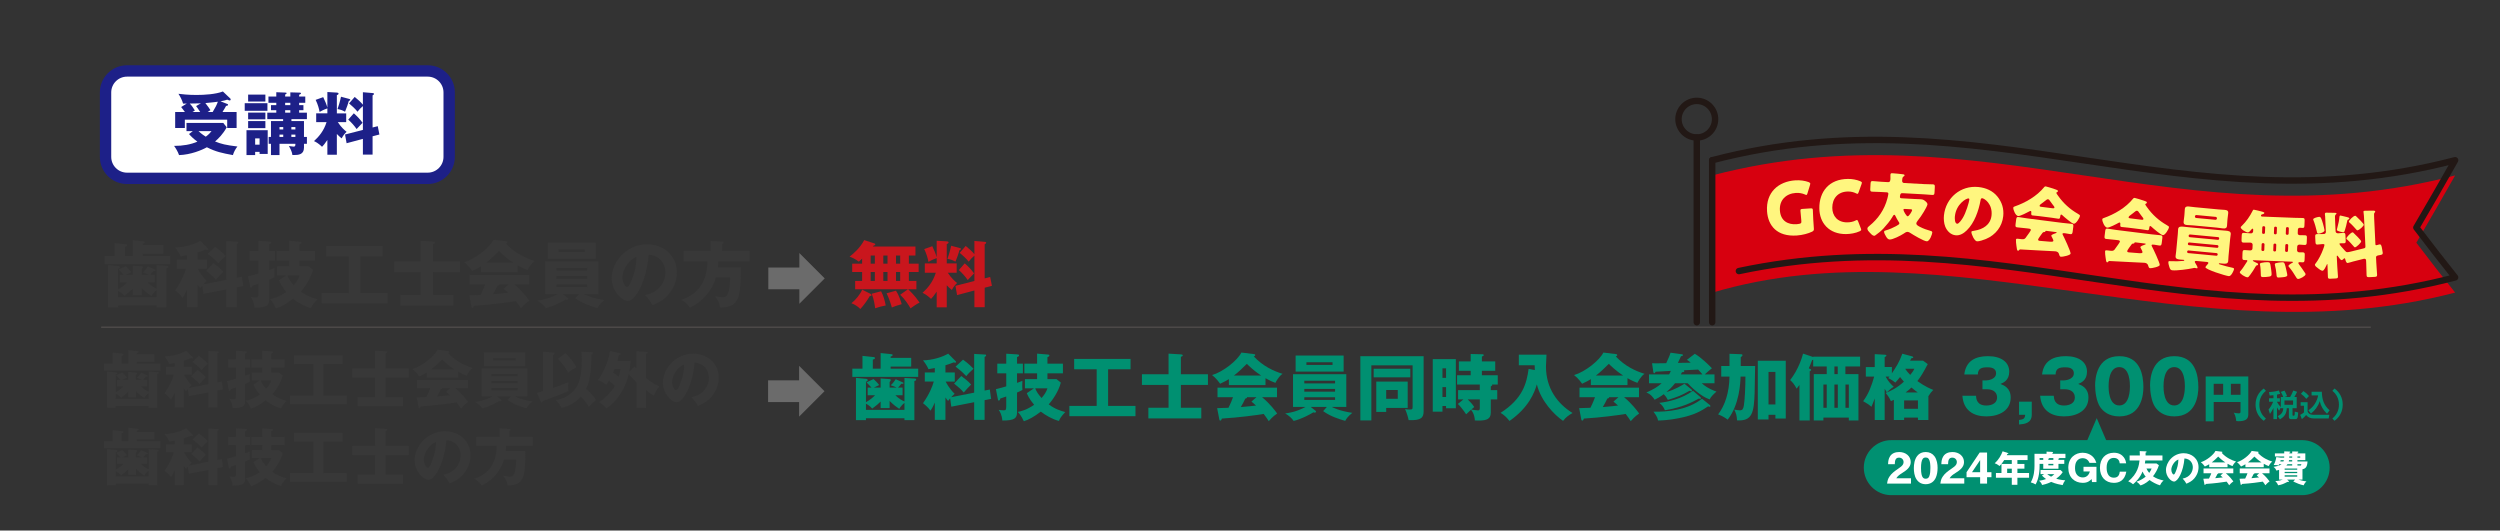 <?xml version="1.0" encoding="UTF-8"?>
<svg id="a" xmlns="http://www.w3.org/2000/svg" width="423.333mm" height="89.841mm" viewBox="0 0 1200 254.667">
  <rect x="0" y="0" width="1200" height="254.667" fill="#333333" stroke="none"/>
  <defs>
    <style>
      .cls-1 {
        stroke: #4c4948;
        stroke-dasharray: 0 0 0 0 0 0 0 0 0 0 0 0;
        stroke-width: .721px;
      }

      .cls-1, .cls-2, .cls-3, .cls-4 {
        fill: none;
      }

      .cls-1, .cls-3 {
        stroke-miterlimit: 10;
      }

      .cls-2 {
        stroke-width: 3.084px;
      }

      .cls-2, .cls-4 {
        stroke: #221815;
        stroke-linecap: round;
        stroke-linejoin: round;
      }

      .cls-5 {
        fill: #c9161d;
      }

      .cls-5, .cls-6, .cls-7, .cls-8, .cls-9, .cls-10, .cls-11, .cls-12 {
        stroke-width: 0px;
      }

      .cls-3 {
        stroke: #1d2088;
        stroke-width: 5.455px;
      }

      .cls-6 {
        fill: #6b6b6b;
      }

      .cls-7 {
        fill: #d7000f;
      }

      .cls-8 {
        fill: #383838;
      }

      .cls-9 {
        fill: #fff67f;
      }

      .cls-10 {
        fill: #fff;
      }

      .cls-11 {
        fill: #1d2088;
      }

      .cls-4 {
        stroke-width: 3.084px;
      }

      .cls-12 {
        fill: #009071;
      }
    </style>
  </defs>
  <g>
    <path class="cls-7" d="M821.853,140.495c113.947-33.93,232.044,32.555,356.603-.064-6.202-7.75-12.405-15.731-18.611-23.925,6.205-10.548,12.408-21.312,18.611-32.306-128.832,33.737-227.769-33.74-356.603,0v56.296Z"/>
    <path class="cls-4" d="M834.672,130.114c124.559-26.343,219.224,35.65,343.786,3.031-6.202-7.747-12.405-15.731-18.611-23.922,6.205-10.554,12.408-21.312,18.611-32.312-128.834,33.74-227.769-33.737-356.606,0"/>
    <line class="cls-4" x1="821.853" y1="76.911" x2="821.853" y2="154.68"/>
    <line class="cls-4" x1="814.458" y1="65.986" x2="814.458" y2="154.679"/>
    <circle class="cls-2" cx="814.458" cy="57.206" r="8.781"/>
    <path class="cls-9" d="M870.66,109.695c.057.846-.104,1.105-.855,1.51-1.749.86-4.601,1.653-7.351,1.836-9.485.633-13.809-4.709-14.271-11.621-.605-9.062,5.419-14.316,13.565-14.86,2.362-.158,4.725.216,6.396.848.51.214.771.409.792.726.012.177-.045.393-.131.682l-1.222,3.978c-.144.505-.268.761-.515.778-.176.012-.395-.08-.724-.235-1.168-.524-2.783-.842-4.299-.74-4.831.322-8.019,3.511-7.691,8.412.339,5.078,3.896,6.895,8.022,6.619.458-.03.914-.097,1.333-.196.836-.197.999-.42.942-1.267l-.036-.529c-.094-1.41-.383-4.153-.4-4.4-.049-.74.152-.896.963-.95l3.914-.261c.811-.054,1.032.073,1.082.813.017.247.095,3.004.188,4.415l.297,4.443Z"/>
    <path class="cls-9" d="M893.378,110.264c.002.318-.244.496-.738.746-1.938.895-4.41,1.334-6.601,1.346-8.021.046-12.717-5.263-12.758-12.437-.046-7.916,4.654-13.986,13.771-14.039,2.049-.012,4.066.365,5.873,1.097.531.245.78.419.781.738,0,.177-.068.389-.173.672l-1.391,3.896c-.208.532-.313.744-.561.746-.177,0-.389-.069-.708-.243-1.099-.559-2.443-.87-3.786-.862-4.983.029-7.613,3.437-7.588,7.819.022,3.816,2.443,7.018,7.179,6.991,1.413-.008,2.861-.299,3.953-.871.317-.179.528-.25.705-.251.248-.001.39.209.605.738l1.256,3.244c.108.282.18.494.181.67h0Z"/>
    <path class="cls-9" d="M902.849,92.159c-1.412-.076-2.862-.084-4.273-.161-.847-.046-.897-.438-.837-1.532l.111-2.047c.063-1.164.155-1.548,1.038-1.5,1.411.077,2.817.259,4.229.336l3.14.17c1.059.057,1.109-.86,1.153-1.672.021-.388.005-.743-.009-1.133-.024-.214-.006-.531.007-.778.037-.67.428-.72.993-.689,1.411.076,3.592.336,4.225.405.986.089,1.586.122,1.559.616-.014.247-.123.312-.417.508-.403.261-.66.424-.75,2.083-.037.67.403,1.048.968,1.079l9.633.523c1.376.075,2.794.045,4.205.122.847.046.933.405.878,1.428l-.128,2.364c-.054.988-.178,1.335-.99,1.291-1.412-.077-2.819-.224-4.23-.301l-10.163-.552c-.67-.036-1.141.15-1.224,1.668-.032.6.242.756.772.785l6.14.333c.812.044,1.872.066,2.684.11,1.094.06,1.62.159,2.332.728.577.457,1.323,1.063,1.285,1.769-.033.6-1.361,2.899-1.75,3.551-.896,1.508-1.894,2.941-2.996,4.332-.229.306-.576.818-.599,1.241-.042.776,1.062,1.296,1.647,1.611,1.755.909,3.458,1.498,5.34,2.024.417.128.69.321.666.779-.033.601-1.151,4.255-2.668,4.173-1.447-.079-6.52-3.114-7.921-4.04-.375-.268-.824-.469-1.283-.494-.67-.037-1.374.526-1.923.886-1.322.883-5.182,2.868-6.699,2.786-.847-.046-1.368-.888-1.757-1.546-.291-.511-.906-1.571-.873-2.17.027-.495.457-.577,1.03-.723,1.401-.384,3.431-1.264,4.708-1.974.951-.55,1.57-.87,1.593-1.294.02-.353-.279-.723-.476-1.017-.491-.734-.908-1.536-1.289-2.335-.128-.254-.346-.797-.664-.815-.353-.019-.748.738-.905,1.013-1.095,1.922-2.833,3.952-4.338,5.604-1.054,1.146-2.571,2.374-3.858,3.259-.184.132-.366.228-.613.214-.706-.038-1.542-.933-2.009-1.454-.503-.522-1.241-1.27-1.199-2.046.029-.529.546-.926.916-1.225,4.257-3.45,7.292-7.85,8.677-13.155.135-.523.448-1.745.475-2.239.035-.635-.385-.729-.949-.76l-2.611-.142h0ZM914.228,100.28c-.282-.016-.57.075-.587.393-.029.53,1.423,3.121,2.023,3.153.635.035,2.112-2.397,2.139-2.892.017-.317-.045-.462-.787-.502l-2.788-.151Z"/>
    <path class="cls-9" d="M958.758,94.334c2.239,2.753,3.153,5.939,2.793,9.419-.512,4.957-3.668,9.036-8.27,10.941-.93.401-3.362,1.252-4.347,1.15-1.23-.127-2.76-3.554-2.658-4.539.033-.316.364-.424,1.409-.565,4.187-.633,7.791-2.855,8.255-7.355.569-5.518-3.424-8.133-4.479-8.242-.597-.062-.733.563-.833,1.193-.891,4.846-2.914,10.677-6.547,14.21-1.464,1.448-3.29,2.609-5.398,2.392-2.355-.243-4.122-2.06-4.97-4.172-.649-1.63-.793-3.67-.616-5.393.871-8.437,8.067-14.479,16.539-13.604,3.585.37,6.851,1.773,9.121,4.565h0ZM938.343,103.843c-.087.844-.141,3.432,1.089,3.559.843.087,2.278-2.11,2.706-2.812,1.492-2.404,3.013-7.505,3.144-8.771.029-.281-.086-.542-.402-.574-1.02-.105-5.923,2.657-6.537,8.598Z"/>
    <path class="cls-9" d="M978.796,103.743c-1.052-.134-2.218-.212-3.2-.337-.596-.076-.665-.371-.557-1.497.032-.246-.029-.61-.345-.65-.175-.022-.289.034-.443.122-.996.549-4.586,2.442-5.568,2.316-1.227-.157-2.425-3.053-2.299-4.034.04-.316.304-.425.567-.534,5.33-1.848,10.712-4.937,14.306-9.359.206-.223.365-.346.68-.306.526.067,3.469,1.014,4.424,1.35,1.025.345,1.506.478,1.443.968-.031.246-.268.429-.492.507-.109.022-.263.109-.281.25-.031.245.637,1.15.821,1.387,2.466,3.558,5.755,6.542,9.475,8.657.897.506,1.089.673,1.04,1.059-.121.946-1.887,3.892-2.974,3.752-.981-.125-4.637-3.3-5.463-4.083-.126-.123-.284-.286-.495-.312-.315-.041-.43.301-.466.582l-.014.105c-.157,1.227-.39,1.375-.916,1.309-1.052-.135-2.129-.344-3.181-.478l-6.064-.775h0ZM969.161,120.04c-.132.197-.295.354-.54.323-.456-.058-.581-1.036-.751-2.483-.095-.653-.283-2.245-.207-2.84.063-.491.247-.539,1.789-.342l.526.067c.841.107,1.683.215,2.237-.499.084-.096.216-.293.392-.555.77-1.007,2.155-2.932,2.2-3.282.062-.491-.489-.633-.875-.682l-1.157-.147c-1.542-.197-3.098-.289-4.641-.486-.771-.099-.783-.563-.648-1.615l.242-1.894c.139-1.086.267-1.533,1.038-1.435,1.543.197,3.072.499,4.614.696l16.441,2.1c1.542.197,3.098.29,4.64.486.736.094.823.532.702,1.479l-.282,2.208c-.13,1.017-.35,1.346-1.086,1.251-.981-.125-1.949-.356-2.65-.446-.666-.085-1.095-.069-1.14.281-.022.176.034.29.09.404.663,1.225,3.91,8.16,3.789,9.106-.107.841-3.979,1.593-4.646,1.508-.526-.067-.631-.366-.987-1.479-.23-.707-.9-1.041-1.636-1.136-.175-.022-14.195-.709-16.913-.914-.214.009-.403.091-.54.323h0ZM978.292,114.937c-.059.456.313.61.7.659.806.103,3.944.362,4.899.413,1.205.047,1.669.035,1.732-.456.04-.315-.443-1.268-.792-1.883-.087-.153-.231-.421-.213-.561.058-.456,1.44-.957,2.146-1.187.145-.018.408-.126.431-.302.018-.14-.083-.188-.433-.233l-4.382-.56c-.385-.049-.49-.063-.601.244-.106.271-.29.319-.65.344-.464.012-.548.108-.852.533-.387.521-1.931,2.568-1.985,2.989h0ZM985.297,99.977c.281.036.771.099.829-.356.041-.316-.326-.79-.881-1.467-.336-.435-.734-.949-1.123-1.532-.236-.387-.594-.931-1.085-.994-.385-.049-1.057.47-1.936,1.213-.435.336-.989.764-1.577,1.188-.238.184-.484.437-.515.683-.058.455.397.513.713.554l5.574.712h0Z"/>
    <path class="cls-9" d="M1021.528,109.275c-1.052-.131-2.218-.204-3.201-.326-.596-.074-.666-.368-.562-1.494.031-.246-.031-.61-.347-.649-.175-.021-.289.036-.443.123-.994.554-4.578,2.459-5.56,2.336-1.228-.152-2.436-3.044-2.313-4.026.039-.316.302-.426.565-.535,5.324-1.867,10.695-4.975,14.273-9.41.205-.223.363-.347.679-.307.526.065,3.472,1,4.428,1.334,1.026.341,1.508.472,1.447.963-.031.246-.267.429-.49.509-.11.021-.263.109-.281.25-.03.246.641,1.148.825,1.385,2.479,3.548,5.778,6.522,9.505,8.623.899.503,1.092.669,1.044,1.056-.118.947-1.872,3.898-2.959,3.763-.982-.122-4.649-3.284-5.479-4.063-.126-.123-.285-.285-.495-.311-.315-.04-.43.303-.464.583l-.013.105c-.152,1.228-.385,1.377-.911,1.312-1.052-.13-2.13-.336-3.182-.466l-6.067-.753h0ZM1011.951,125.606c-.131.198-.293.355-.539.325-.456-.057-.584-1.035-.761-2.481-.097-.652-.291-2.244-.217-2.84.061-.491.245-.54,1.788-.348l.526.065c.841.104,1.683.209,2.234-.506.083-.097.214-.293.39-.557.766-1.009,2.145-2.938,2.189-3.289.061-.491-.492-.631-.877-.679l-1.157-.144c-1.543-.191-3.1-.278-4.643-.47-.771-.096-.785-.56-.654-1.612l.235-1.894c.135-1.087.261-1.534,1.033-1.438,1.543.192,3.073.488,4.616.68l16.448,2.042c1.543.191,3.099.278,4.642.47.737.091.825.53.707,1.477l-.274,2.209c-.126,1.017-.345,1.346-1.082,1.254-.982-.122-1.951-.349-2.652-.436-.667-.083-1.096-.065-1.139.286-.021.176.036.29.092.403.667,1.223,3.938,8.146,3.821,9.093-.105.842-3.975,1.607-4.641,1.524-.526-.065-.632-.363-.992-1.476-.232-.705-.904-1.038-1.64-1.129-.175-.021-14.198-.66-16.916-.854-.214.009-.403.092-.539.325h0ZM1021.064,120.469c-.057.456.316.609.702.657.806.1,3.945.348,4.901.396,1.205.042,1.669.029,1.73-.462.039-.315-.448-1.267-.799-1.88-.087-.153-.233-.42-.215-.561.057-.456,1.437-.961,2.143-1.194.145-.018.407-.128.429-.303.017-.14-.083-.188-.434-.231l-4.384-.544c-.386-.048-.491-.061-.601.246-.105.272-.289.32-.648.346-.464.014-.548.11-.85.536-.385.522-1.922,2.575-1.974,2.995h0ZM1028.017,105.486c.28.035.771.096.828-.36.039-.316-.33-.789-.887-1.463-.338-.434-.737-.947-1.127-1.529-.237-.386-.597-.929-1.088-.99-.386-.048-1.056.474-1.932,1.22-.434.338-.985.768-1.572,1.194-.237.184-.482.438-.512.684-.057.455.399.512.715.551l5.576.692Z"/>
    <path class="cls-9" d="M1054.107,125.248c-.247-.023-.576.088-.603.37-.023.246.133.474.257.663.277.452,1.111,1.772,1.068,2.23-.023.247-.206.3-.417.28-.247-.023-.623-.165-.975-.198-.211-.02-.612.085-.829.135-2.248.499-7.641,1.233-9.822,1.028-.88-.083-1.128-.461-1.486-1.56-.222-.66-.542-1.79-.481-2.423.049-.528.363-.463,1.421-.399,1.907.109,3.83.041,5.692-.138.18-.019.503-.059.522-.271.017-.176-.191-.231-.296-.241-.528-.05-1.094-.067-1.623-.117-1.02-.096-2.392-.226-2.259-1.633.076-.81.223-1.612.299-2.421l.765-8.127c.076-.809.082-1.625.158-2.434.132-1.407,1.505-1.278,2.56-1.179,1.196.112,2.354.257,3.515.366l13.37,1.259c1.161.109,2.361.187,3.521.296,1.056.1,2.428.229,2.295,1.636-.07.739-.216,1.541-.299,2.421l-.765,8.127c-.083.88-.089,1.696-.158,2.435-.133,1.407-1.54,1.275-2.561,1.179l-1.513-.143c-.176-.017-.387-.036-.407.175-.023.247.36.318.671.418,1.927.643,3.871,1.11,5.888,1.548.313.065.768.143.718.671-.046.492-1.285,3.464-2.481,3.351-1.654-.156-11.338-3.232-11.238-4.288.026-.281.623-.97,1.019-1.395.279-.329.362-.463.376-.604.04-.422-.382-.462-.59-.518l-5.313-.5h0ZM1064.882,100.528c1.021.096,2.012.118,3.032.214,1.056.1,1.74.376,1.624,1.608-.08.845-.233,1.718-.322,2.668l-.063.668c-.086.915-.102,1.835-.178,2.645-.113,1.196-.808,1.415-1.863,1.315-1.02-.096-2.03-.298-3.051-.394l-11.259-1.06c-.985-.093-2.016-.084-3.036-.179-1.055-.1-1.736-.412-1.62-1.644.076-.81.233-1.717.319-2.632l.063-.668c.089-.95.101-1.836.181-2.681.109-1.161.804-1.379,1.86-1.28,1.02.096,2.034.262,3.054.358,0,0,11.259,1.06,11.259,1.06ZM1064.483,122.108c.026-.282-.193-.586-.51-.616l-13.511-1.272c-.282-.026-.586.193-.616.51l-.013.14c-.03.317.228.589.51.616l13.511,1.272c.316.03.586-.192.616-.51l.013-.14h0ZM1064.844,118.272c.026-.281-.158-.583-.509-.616l-13.511-1.272c-.282-.026-.586.193-.616.51l-.017.176c-.03.316.228.589.51.616l13.511,1.272c.316.03.585-.193.615-.51l.017-.176ZM1065.205,114.437c.027-.281-.193-.586-.509-.616l-13.511-1.272c-.282-.026-.589.229-.616.51l-.017.176c-.03.316.228.589.51.615l13.511,1.272c.316.03.547-.161.616-.509l.016-.176h0ZM1053.561,103.899c-.037.387.253.698.605.731l9.218.868c.388.037.695-.219.731-.605l.007-.07c.033-.352-.218-.695-.606-.731l-9.218-.868c-.387-.037-.66.222-.731.605l-.007.07Z"/>
    <path class="cls-9" d="M1081.542,110.259c.007-.176-.087-.499-.299-.507-.247-.01-.62.472-.768.643-.371.445-.931,1.202-1.566,1.177-.848-.033-3.405-1.583-3.37-2.5.008-.212.336-.447.484-.618,2.167-2.074,3.891-4.589,5.232-7.26.154-.312.234-.557.623-.541.353.014,3.541.809,4.064.97.944.284.939.39.932.602-.015.388-.624.578-.944.635-.355.057-.645.223-.66.611-.014.353.265.47.583.482l15.538.602c1.307.051,2.651.032,3.958.083.812.032.906.354.867,1.342l-.083,2.154c-.039.989-.122,1.304-.933,1.272-.389-.015-.776-.066-1.165-.081-.6-.023-1.036.279-1.062.95l-.064,1.66c-.026.671.494.938,1.059.96.812.032,1.627-.007,2.439.024.883.034.939.425.9,1.414l-.071,1.836c-.042,1.094-.126,1.445-1.08,1.408-.812-.032-1.587-.132-2.399-.164-.565-.022-1.075.347-1.096.912l-.069,1.766c-.023.601.457,1.008,1.021,1.03.6.023,1.168-.025,1.733-.003.918.035.972.462.931,1.521l-.07,1.801c-.042,1.095-.129,1.516-1.082,1.479-.389-.015-.812-.067-1.2-.082-.283-.011-.709.043-.723.396-.01.248.328.649.461.867.775.984,1.712,2.365,2.414,3.417.201.291.605.802.591,1.155-.033.848-2.74,2.264-3.587,2.23-.529-.021-.825-.598-1.058-.996-.694-1.265-2.233-3.517-3.181-4.615-.136-.147-.408-.405-.4-.617.018-.459,1.323-1.292,1.718-1.455.216-.098.468-.194.473-.334.008-.212-.308-.26-.45-.266l-18.397-.712c-.106-.004-.426.019-.434.231-.009.247,1.696.984,1.974,1.102.279.117.589.306.576.659-.015.389-.406.444-.62.471-.322.094-.433.231-.586.543-.798,1.419-1.665,2.801-2.67,4.105-.745.961-.82,1.1-1.315,1.081-.989-.038-3.648-1.697-3.619-2.438.007-.177.155-.348.303-.52,1.37-1.573,2.095-2.96,3.183-4.58.075-.104.15-.207.155-.348.007-.176-.093-.357-.375-.368-.176-.007-.39.02-.566.013-1.519-.059-1.518-.094-1.426-2.46l.036-.917c.041-1.06.128-1.481,1.082-1.444.883.034,1.763.139,2.646.173.53.021,1.04-.349,1.062-.914l.07-1.801c.021-.565-.421-1.006-1.057-1.031-1.13-.043-2.264.019-3.394-.025-.848-.033-.902-.459-.863-1.483l.064-1.66c.041-1.059.13-1.551.979-1.518,1.165.045,2.326.196,3.456.24.636.024.97-.387,1.062-.95l.032-.812h0ZM1087.125,125.896c.462-.053.922-.071,1.381-.053,1.06.041,1.191.293,1.469,2.25.137,1.031.423,2.774.386,3.729-.026.671-.527.829-1.168.945-.784.146-2.274.266-3.086.234-.847-.033-.903-.424-.911-1.132-.02-1.309-.109-3.576-.38-4.789-.031-.107-.061-.25-.057-.356.022-.565,1.05-.631,2.366-.828h0ZM1086.274,120.487c.282.011.576-.261.587-.543l.103-2.648c.011-.283-.261-.576-.543-.586l-.248-.01c-.317-.012-.576.26-.587.543l-.103,2.648c-.011.282.191.538.543.587l.248.01h0ZM1086.487,108.577c-.317-.012-.574.225-.587.543l-.098,2.542c-.012.318.226.575.543.587l.248.01c.282.011.575-.226.587-.544l.099-2.542c.012-.318-.227-.539-.543-.586l-.248-.01h0ZM1091.924,120.706c.318.012.576-.261.587-.543l.103-2.648c.011-.283-.225-.575-.543-.587l-.212-.008c-.318-.012-.576.26-.587.543l-.103,2.648c-.011.282.192.538.543.587l.212.008ZM1092.173,108.797c-.318-.012-.575.225-.587.543l-.099,2.542c-.012.318.226.575.543.587l.212.008c.318.012.575-.226.587-.543l.098-2.542c.013-.318-.191-.538-.543-.587,0,0-.212-.008-.212-.008ZM1093.555,126.074c.497-.051,1.6-.221,2.094-.202.989.038,1.104.715,1.858,4.068.273,1.178.42,1.926.411,2.174-.021.529-.704.822-2.123.943-.604.047-1.741.18-2.306.158-.636-.024-.723-.523-.814-1.8-.093-1.242-.321-2.665-.69-4.094-.03-.143-.092-.357-.085-.533.017-.424.765-.572,1.369-.655.107-.031.178-.028.285-.06ZM1097.644,120.927c.318.012.577-.261.587-.543l.103-2.648c.011-.283-.225-.575-.543-.587l-.247-.01c-.318-.012-.576.26-.587.543l-.103,2.648c-.011.282.226.54.543.587l.247.01ZM1097.858,109.017c-.318-.012-.574.225-.587.543l-.098,2.542c-.012.318.225.575.543.587l.247.01c.318.012.575-.226.587-.543l.098-2.542c.013-.318-.226-.54-.543-.587,0,0-.247-.01-.247-.01Z"/>
    <path class="cls-9" d="M1113.244,104.081c.741-.035,1.068.869,1.784,3.276.17.593.732,2.724.754,3.183.044.917-2.188,1.591-2.894,1.625-.67.032-.698-.533-.831-1.093-.278-1.366-1.083-4.158-1.64-5.44-.039-.069-.081-.209-.086-.314-.034-.706,2.349-1.209,2.913-1.237h0ZM1134.771,119.183c.524-.131.652-.42.628-.914l-.623-12.99c-.054-1.129-.113-2.365-.262-3.243-.04-.104-.047-.246-.052-.352-.022-.459.329-.511.682-.528,1.129-.054,2.65-.056,3.819-.041.353-.017,1.129-.054,1.155.475.01.212-.162.326-.329.511-.236.259-.221.577-.241.896-.017.39.016,1.061.049,1.767l.594,12.39c.025.53.239.555.416.546.282-.014.944-.223,1.224-.306.174-.044.314-.086.456-.093.67-.032.884.736,1.133,2.245l.15.913c.047.245.14.7.15.913.041.847-.452.906-1.75,1.145-.632.101-1.511.214-1.472,1.026l.122,2.541c.093,1.941.292,3.878.385,5.819.041.847-.308.97-1.366,1.021l-2.189.105c-1.059.051-1.451-.001-1.493-.884-.093-1.941-.08-3.888-.173-5.829l-.061-1.271c-.03-.636-.395-.866-.889-.842-.035.001-.106.005-.316.05l-4.999,1.266c-.454.127-2.407.717-2.653.729-.707.034-.978-1.191-1.109-1.716-.079-.173-.17-.593-.417-.581-.177.008-.477.376-.613.49-.204.186-.476.412-.758.425-.494.023-1.298-1.247-1.601-1.657-.078-.138-.343-.514-.555-.504-.141.007-.166.22-.161.326l.227,4.73c.08,1.659.265,3.313.346,5.007.037.777-.348.866-1.371.915l-2.048.098c-1.023.049-1.379-.004-1.417-.782-.08-1.659-.09-3.356-.169-5.016l-.049-1.023c-.003-.07-.01-.212-.116-.207-.142.007-.234.294-.328.546-.29.615-1.183,2.64-1.924,2.675-.635.031-1.776-.905-2.254-1.272-.515-.399-1.355-.961-1.384-1.561-.017-.353.186-.539.388-.761,1.333-1.692,2.787-4.592,3.504-6.607.189-.469.69-1.838.67-2.261-.017-.353-.442-.368-.83-.35-.848.041-1.725.189-2.537.228-.812.039-.902-.381-.955-1.476l-.098-2.047c-.051-1.06.001-1.451.849-1.492.706-.034,1.805.02,3.006-.038l.353-.017c.6-.029.933-.469.904-1.069l-.189-3.953c-.049-1.024-.117-2.436-.162-3.389-.014-.283-.106-.738-.118-.985-.022-.459.066-.817.561-.841.53-.025,3.115.028,3.789.066.497.011,1.203-.022,1.218.296.015.317-.231.364-.432.586-.268.332-.292.544-.307.97.014,1.025.063,2.049.112,3.073l.193,4.023c.032.671.716.921,1.281.894.847-.041,1.689-.188,2.466-.225.812-.039.935.31.982,1.298l.111,2.33c.046.953-.006,1.345-.818,1.384-.53.025-1.098-.018-1.627.007-.177.008-.565.027-.553.274.021.424,1.514,2.05,2.297,2.897.149.17.262.306.336.373.374.407.637.748,1.272.718.388-.019.948-.151,1.369-.242l6.573-1.625h0ZM1126.516,104.188c.358.089,1.143.228,1.165.687.014.283-.228.4-.472.482-.45.199-.447.27-.562.806-.255,1.321-.729,3.254-1.162,4.549-.122.395-.282.756-.706.777-.177.008-3.064-.455-3.096-1.125-.009-.177.263-1.145.322-1.396.419-1.577.802-3.187.934-4.856.056-.321.076-.641.464-.659.176-.009,2.685.65,3.113.735ZM1129.86,111.953c.592.538,3.485,3.336,3.512,3.901.029.6-2.27,2.833-3.011,2.868-.212.01-.361-.159-.476-.331-.749-.849-2.395-2.715-3.205-3.384-.184-.133-.402-.264-.414-.511-.029-.601,2.124-2.933,2.971-2.973.282-.013.326.162.622.43h0ZM1131.179,104.035c.555.504,3.412,3.269,3.438,3.833.029.6-2.172,2.651-3.09,2.696-.177.008-.289-.128-.402-.264-.675-.782-2.503-2.781-3.276-3.382-.183-.132-.403-.298-.414-.51-.027-.565,2.166-2.793,3.013-2.834.282-.013.361.16.73.46Z"/>
  </g>
  <g>
    <path class="cls-10" d="M60.97,34.056h144.329c5.689,0,10.307,4.618,10.307,10.307v30.931c0,5.691-4.62,10.31-10.31,10.31H60.967c-5.688,0-10.307-4.618-10.307-10.307v-30.931c0-5.691,4.62-10.311,10.311-10.311h0s0,0,0,0Z"/>
    <path class="cls-3" d="M60.97,34.056h144.329c5.689,0,10.307,4.618,10.307,10.307v30.931c0,5.691-4.62,10.31-10.31,10.31H60.967c-5.688,0-10.307-4.618-10.307-10.307v-30.931c0-5.691,4.62-10.311,10.311-10.311h0s0,0,0,0Z"/>
    <g>
      <path class="cls-11" d="M92.525,62.958h-3.011v-3.96h17.642l1.669,2.095c-1.8,3.338-4.091,5.531-5.597,6.808,3.011,1.211,4.975,1.702,10.735,2.422-.949,1.146-1.8,2.782-2.16,4.124-5.302-.981-8.15-1.571-12.503-3.764-2.422,1.375-7.79,3.6-13.354,3.764-.556-1.669-1.734-3.567-2.389-4.418,4.288,0,7.986-.654,11.194-2.029-2.062-1.505-3.273-2.782-4.026-3.666l1.8-1.375h0ZM109.185,49.931c.164.065.294.164.294.393,0,.328-.491.458-.982.524-.294.589-.524,1.047-1.702,2.913h6.775v7.691h-4.517v-4.026h-20.325v4.026h-4.647v-7.691h4.68c-.557-.818-1.178-1.637-1.8-2.39l2.684-1.669c-1.244,0-1.375,0-1.768.033-.393-1.571-1.44-3.535-2.226-4.713,1.637.197,4.615.557,8.641.557,3.862,0,9.23-.327,12.699-1.669l3.535,3.372c.164.131.196.262.196.393,0,.327-.196.556-.491.556-.196,0-.785-.262-1.178-.393-.883.294-1.375.458-3.24.786,0,0,3.372,1.309,3.372,1.309h0ZM96.419,49.604c-1.865.065-2.455.065-5.335.098.982,1.015,1.637,1.997,2.455,3.338-.164.098-.982.589-1.179.72h3.731c-1.244-1.898-1.375-2.095-1.964-2.848l2.291-1.309s0,0,0,0ZM95.307,62.958c1.506,1.44,3.142,2.455,3.47,2.651,1.538-1.146,2.16-1.931,2.749-2.651,0,0-6.219,0-6.219,0ZM102.082,53.761c1.309-2.127,2.029-3.601,2.487-4.942-.458.065-3.077.425-5.99.655,1.277,1.604,1.997,2.716,2.422,3.404-.884.589-1.047.688-1.342.884,0,0,2.422,0,2.422,0Z"/>
      <path class="cls-11" d="M128.366,49.539v3.633h-10.899v-3.633h10.899ZM122.474,72.908v1.538h-4.157v-11.946h10.179v11.39h-3.895v-.982s-2.127,0-2.127,0ZM127.384,45.415v3.306h-8.281v-3.306h8.281ZM127.384,54.055v3.24h-8.281v-3.24h8.281ZM127.384,58.114v3.404h-8.281v-3.404h8.281ZM124.602,69.439v-3.011h-2.127v3.011h2.127ZM147.316,65.74v3.273h-1.407v1.866c0,3.371-2.75,3.535-4.812,3.535h-.753c-.229-1.963-1.309-3.666-1.702-4.32.752.098,2.029.295,2.356.295.786,0,.786-.622.786-1.375h-7.626v5.433h-4.091v-5.433h-1.113v-3.273h1.113v-7.626h5.826v-.917h-7.593v-3.109h4.32v-1.178h-2.553v-2.455h2.553v-1.113h-3.764v-3.011h3.764v-2.062l4.255.164c.393,0,.688.033.688.327,0,.229-.164.36-.688.622v.949h2.487v-1.997l4.55.131c.327,0,.556.098.556.327,0,.327-.393.524-.884.688v.851h2.946v3.011h-2.946v1.113h2.062v2.455h-2.062v1.178h3.731v3.109h-7.43v.917h6.022v7.626s1.407,0,1.407,0ZM135.959,62.14v-1.146h-1.8v1.146h1.8ZM135.959,65.74v-1.146h-1.8v1.146h1.8ZM136.875,49.342v1.113h2.487v-1.113h-2.487ZM136.875,52.91v1.178h2.487v-1.178h-2.487ZM141.785,62.14v-1.146h-1.931v1.146h1.931ZM141.785,65.74v-1.146h-1.931v1.146h1.931Z"/>
      <path class="cls-11" d="M161.687,74.282h-4.549v-7.102c-1.211,1.833-1.898,2.585-2.553,3.273-1.997-1.866-3.011-2.324-3.862-2.717,2.357-2.16,4.713-4.91,6.022-9.099h-4.975v-4.222h5.368v-2.389c-1.964.688-2.979,1.276-3.731,1.702-.262-1.44-.786-3.535-1.898-5.793l3.633-1.309c.752,1.473,1.636,3.666,1.997,5.008v-7.462l4.451.262c.425.033.917.065.917.523,0,.393-.524.622-.818.72v8.739h4.484v4.222h-4.026c1.702,2.586,3.306,3.895,4.222,4.648-.949.884-1.505,1.538-2.389,3.142-1.015-.851-1.505-1.309-2.291-2.127v9.982ZM167.48,47.444c.295.065.655.196.655.425,0,.262-.425.491-.72.655-.262.949-.851,2.88-1.8,5.106-1.277-.72-2.127-1.015-3.601-1.277.393-1.113,1.178-3.567,1.669-5.924l3.796,1.015ZM181.325,60.569l.785,3.993-3.273.851v8.804h-4.647v-7.561l-7.823,2.095-.752-4.189,8.575-2.193v-11.456c-1.113.917-1.735,1.637-2.586,2.717-.884-1.211-3.044-3.175-4.059-3.993l2.717-3.109c1.604,1.276,3.044,2.618,3.928,3.731v-5.989l4.615.393c.262.033.72.065.72.425,0,.262-.36.491-.688.688v15.416l2.488-.622h0ZM169.837,54.382c1.734,1.571,2.913,2.782,4.189,4.55-.818.818-1.702,1.767-2.848,3.011-1.047-1.539-2.553-3.241-4.026-4.517,0,0,2.684-3.044,2.684-3.044Z"/>
    </g>
  </g>
  <g>
    <path class="cls-8" d="M78.393,117.607v4.204h-9.867v1.007h13.237v3.926h-31.617v-3.926h4.864v-6.149l5.524.59c.243.035.452.104.452.487,0,.452-.486.556-1.008.695v4.377h3.752v-7.504l4.795.486c.695.069.973.139.973.452,0,.382-.417.556-.973.764v.591s9.867,0,9.867,0ZM75.162,127.266l5.038.313c.313.035.591.069.591.452,0,.486-.417.591-.869.695v18.797h-4.76v-.903h-18.484v.903h-4.795v-20.291l4.795.452c.347.035.868.174.868.66,0,.243-.382.625-.868.695v9.868c2.258-1.286,3.683-2.606,4.377-3.335h-3.544v-3.683h1.842c-.452-.486-1.703-1.807-2.397-2.501l3.37-1.598c.452.417,2.05,1.911,2.71,2.884-1.633.729-1.807.834-2.571,1.216h3.266v-4.377l4.309.312c.347.035.556.104.556.417,0,.382-.243.695-.556.938v2.71h3.37c-.486-.243-1.807-.833-2.849-1.112.452-.417,1.286-1.146,2.397-2.918l3.301,1.494c.347.139.452.243.452.382,0,.417-.765.347-1.077.312-.174.243-.903,1.251-1.529,1.841h2.154v3.683h-3.475c1.876,1.841,3.509,2.606,4.378,2.988v-11.292s0,0,0,0ZM75.162,139.218c-1.008.834-1.911,1.841-2.502,2.884-1.181-.799-2.814-1.946-4.621-3.822v3.439h-4.309v-3.127c-1.007,1.008-2.084,1.946-4.03,3.371-1.25-1.459-2.71-2.189-3.022-2.363v2.988h18.484v-3.37Z"/>
    <path class="cls-8" d="M108.627,134.319v-18.588l5.351.312c.278,0,.382.104.382.348,0,.452-.487.66-.73.764v16.156l2.502-.487.625,4.482-3.127.625v9.451h-5.003v-8.478l-10.979,2.154-.556-3.995c-.417.452-.625.729-.973,1.216-.382-.417-.73-.764-1.286-1.668v10.771h-5.107v-8.304c-1.077,2.501-1.772,3.439-2.084,3.891-1.042-1.459-2.259-2.571-3.579-3.579,3.092-4.378,4.517-8.095,5.177-10.389h-4.309v-4.377h4.795v-2.12c-1.424.312-2.224.417-3.023.556-.556-1.355-1.702-3.127-2.641-4.239,4.378-.069,9.242-1.528,12.091-3.231l3.613,3.648c.104.104.174.209.174.348,0,.209-.139.348-.313.348s-.66-.104-.868-.139c-1.599.625-2.676,1.007-3.926,1.39v3.44h4.482v4.377h-4.343c.208.452,1.494,3.162,4.273,5.872-.313.278-.869.764-1.668,1.633l11.049-2.189h0ZM102.442,126.328c1.181.834,3.44,2.606,4.725,4.1-1.007.973-2.467,2.536-3.544,3.822-1.25-1.494-2.293-2.397-4.621-4.273l3.439-3.648s0,0,0,0ZM103.276,118.476c2.814,2.015,4.308,3.648,5.038,4.378-.904.729-2.641,2.432-3.509,3.544-1.668-1.98-4.517-4.1-5.107-4.552,0,0,3.579-3.37,3.579-3.37Z"/>
    <path class="cls-8" d="M132.017,120.422v4.621h-2.814v4.586c1.042-.347,1.807-.66,2.571-1.007-.035.59-.07,1.39-.07,2.397s.035,1.529.07,2.015c-.869.487-1.703.869-2.571,1.216v9.416c0,2.884-1.077,4.065-7.053,4.03-.208-2.849-1.25-4.377-1.737-5.107.729.104,1.459.208,2.432.208.868,0,1.181-.104,1.181-2.015v-4.621c-.417.174-2.71.938-2.849.973-.104.417-.278,1.007-.764,1.007-.278,0-.348-.417-.417-.695l-.938-4.794c2.432-.625,3.509-.903,4.968-1.355v-6.254h-4.308v-4.621h4.308v-4.795l5.038.313c.66.035,1.112.104,1.112.452,0,.486-.521.695-.973.834v3.197h2.814s0,0,0,0ZM148.138,127.822l2.085,1.667c-1.008,4.1-3.996,8.443-5.802,10.458,2.988,2.258,5.732,3.092,7.921,3.683-2.05,2.258-2.467,2.884-3.022,4.273-3.231-.833-6.636-2.849-8.686-4.482-3.092,2.328-5.664,3.856-8.165,4.621-1.216-2.641-2.224-3.752-2.918-4.482,1.459-.278,4.03-.799,7.852-3.405-2.467-2.988-3.162-4.725-3.509-5.594l3.44-2.328h-4.343v-4.413h5.837v-2.78h-6.115v-4.621h6.115v-4.83l5.003.417c.521.035.903.104.903.452,0,.486-.625.695-.938.799v3.162h7.435v4.621h-7.435v2.78h4.343s0,0,0,0ZM137.923,132.235c.66,1.702,1.563,2.988,3.058,4.656,1.042-1.216,2.293-2.814,2.814-4.656h-5.872Z"/>
    <path class="cls-8" d="M172.917,140.677h13.134v4.934h-31.722v-4.934h13.099v-17.581h-10.806v-4.969h27.066v4.969h-10.771v17.581Z"/>
    <path class="cls-8" d="M220.837,125.494v5.107h-12.995v10.945h9.798v5.142h-25.398v-5.142h9.694v-10.945h-12.786v-5.107h12.786v-9.902l5.906.348c.348.035.903.104.903.452s-.312.486-.903.729v8.373h12.995s0,0,0,0Z"/>
    <path class="cls-8" d="M248.465,130.671h-17.581v-2.849c-.695.452-2.05,1.251-4.204,2.224-.417-.591-1.876-2.675-3.857-4.169,5.281-1.529,12.161-6.983,14.072-10.805l6.184.764c.208.035.452.139.452.452,0,.382-.452.556-.695.625,4.413,4.76,9.659,7.088,13.829,8.374-1.842,1.112-3.371,4.169-3.44,4.343-.764-.278-2.536-.973-4.76-2.258v3.301ZM225.256,141.755c1.008-.035,2.363-.07,5.42-.174,1.285-2.537,1.876-4.204,2.189-5.073h-7.436v-4.586h28.56v4.586h-7.157c3.857,3.196,6.289,6.532,7.227,7.817-2.154,1.459-3.579,3.162-4.03,3.683-.452-.73-1.216-1.911-2.432-3.475-3.996.66-11.709,1.703-20.047,2.224-.278.625-.417.973-.799.973-.278,0-.417-.312-.452-.556l-1.042-5.42h0ZM246.346,126.085c-3.405-2.224-5.906-4.69-6.845-5.594-2.015,2.015-4.169,4.1-6.184,5.594h13.029ZM244.122,136.508h-4.517c0,.312-.104.521-.834.66-.625,1.39-1.39,2.71-2.154,4.065,3.509-.278,5.594-.521,7.296-.729-.973-.869-1.529-1.355-2.189-1.911l2.397-2.084Z"/>
    <path class="cls-8" d="M277.935,141.164h-7.783l2.154,1.703c.208.173.417.347.417.556,0,.174-.139.486-.695.486-.208,0-.347-.035-.59-.139-2.05,1.216-5.594,3.162-9.451,4.134-1.042-1.459-2.05-2.362-4.065-3.613,1.703-.208,5.211-.695,9.798-3.127h-6.045v-15.705h25.572v15.705h-6.984c.521.278,3.648,1.946,9.868,2.849-2.432,1.98-3.023,3.162-3.405,3.856-2.918-.869-6.983-2.084-10.597-4.69l1.807-2.015h0ZM285.961,116.495v7.713h-23.036v-7.713h23.036ZM281.861,129.872v-1.286h-14.767v1.286h14.767ZM267.095,132.547v1.286h14.767v-1.286h-14.767ZM267.095,136.543v1.286h14.767v-1.286h-14.767ZM268.103,119.727v1.285h12.542v-1.285h-12.542Z"/>
    <path class="cls-8" d="M309.629,141.615c7.54-1.39,9.763-7.227,9.763-10.84,0-2.814-1.494-7.991-8.026-8.512-1.077,12.716-6.323,22.202-10.006,22.202-2.71,0-7.748-4.586-7.748-11.014,0-7.47,6.81-16.191,17.025-16.191,7.609,0,14.245,5.177,14.245,13.481,0,1.598-.139,6.045-4.1,10.736-2.119,2.467-4.586,3.752-7.54,5.038-1.146-2.015-1.911-3.058-3.613-4.899h0ZM298.754,133.033c0,2.675,1.494,4.691,2.224,4.691.834,0,1.494-1.564,1.876-2.467,1.494-3.439,2.641-7.435,2.675-11.952-4.03,1.494-6.775,6.601-6.775,9.728Z"/>
    <path class="cls-8" d="M359.807,120.456v4.968h-14.975c-.035,1.286-.139,2.189-.208,2.884h10.979c0,11.744-.66,14.94-3.127,17.407-1.772,1.772-5.559,1.946-6.845,1.911-.382-3.162-1.911-4.795-2.571-5.455.938.139,3.301.521,3.648.521,1.841,0,2.328-.869,2.779-2.015.556-1.32.973-4.378.973-7.574h-6.775c-1.876,6.428-6.462,11.744-12.508,14.592-.834-1.32-2.571-3.231-4.273-3.752,6.184-1.945,12.646-6.983,12.646-18.519h-11.5v-4.968h13.063v-4.795l5.559.313c.208,0,.625.104.625.486,0,.278-.382.521-.625.625v3.37h13.134s0,0,0,0Z"/>
  </g>
  <path class="cls-6" d="M383.684,145.815v-6.97h-14.893v-10.425h14.893v-6.97l12.182,12.182-12.182,12.182Z"/>
  <g>
    <path class="cls-5" d="M435.843,138.836h-25.363v-3.995h3.335v-4.274h-4.76v-3.996h4.76v-2.397c-.729.695-1.112,1.007-1.598,1.424-1.703-1.355-3.509-2.084-4.413-2.397,2.119-1.702,5.073-4.239,7.018-7.957l4.969,1.633c.173.069.347.174.347.382,0,.452-.556.556-.799.625-.104.174-.243.313-.348.452h20.43v4.309h-3.162v3.926h4.69v3.996h-4.69v4.274h3.613v3.995h-3.996c1.181,1.112,3.058,2.849,5.524,6.393-1.494.695-3.961,2.501-4.343,2.78-1.181-2.05-2.605-4.239-4.968-6.532l3.752-2.641h0ZM417.741,140.99c.313.174.591.313.591.625,0,.382-.243.417-.869.521-1.042,1.911-3.092,4.726-4.517,6.185-1.216-1.32-2.641-2.119-4.273-2.779,2.05-1.563,4.239-4.309,5.177-6.498l3.891,1.946h0ZM417.915,126.571h2.015v-3.926h-2.015v3.926ZM417.915,134.84h2.015v-4.274h-2.015v4.274ZM422.918,139.809c1.181,2.293,1.737,4.239,2.224,6.81-1.946.347-3.475.799-5.073,1.355-.139-1.077-.452-4.031-1.633-6.984l4.482-1.181h0ZM423.995,126.571h2.015v-3.926h-2.015v3.926ZM423.995,134.84h2.015v-4.274h-2.015v4.274ZM430.041,139.531c1.598,2.328,2.501,5.559,2.779,6.462-2.71.799-3.196.938-4.725,1.598-.869-3.023-1.563-4.76-2.536-6.81l4.482-1.25h0ZM430.075,122.645v3.926h2.015v-3.926h-2.015ZM430.075,130.567v4.274h2.015v-4.274h-2.015Z"/>
    <path class="cls-5" d="M454.438,147.522h-4.829v-7.54c-1.286,1.945-2.016,2.745-2.71,3.474-2.119-1.98-3.196-2.467-4.1-2.884,2.501-2.293,5.003-5.211,6.393-9.659h-5.281v-4.482h5.698v-2.537c-2.085.73-3.162,1.355-3.961,1.807-.278-1.528-.834-3.752-2.015-6.149l3.856-1.39c.799,1.563,1.737,3.891,2.12,5.315v-7.921l4.725.278c.452.035.973.069.973.556,0,.416-.556.66-.869.764v9.277h4.76v4.482h-4.274c1.807,2.745,3.509,4.134,4.482,4.934-1.008.938-1.599,1.633-2.537,3.335-1.077-.903-1.598-1.39-2.432-2.258v10.597h0ZM460.587,119.031c.312.07.695.209.695.452,0,.278-.452.521-.764.695-.278,1.007-.904,3.057-1.911,5.42-1.355-.764-2.258-1.077-3.822-1.355.417-1.181,1.25-3.787,1.772-6.289,0,0,4.03,1.077,4.03,1.077ZM475.284,132.964l.834,4.239-3.475.903v9.346h-4.934v-8.026l-8.304,2.224-.799-4.447,9.103-2.328v-12.161c-1.181.973-1.841,1.737-2.745,2.884-.938-1.286-3.231-3.37-4.309-4.239l2.884-3.301c1.703,1.355,3.231,2.78,4.169,3.961v-6.358l4.899.417c.278.035.764.069.764.452,0,.278-.382.521-.729.729v16.365l2.641-.66h0ZM463.089,126.398c1.841,1.667,3.092,2.953,4.447,4.829-.869.869-1.807,1.876-3.022,3.197-1.112-1.633-2.71-3.44-4.274-4.795l2.849-3.231Z"/>
  </g>
  <g>
    <path class="cls-8" d="M74.133,170.06v3.604h-8.459v.864h11.348v3.366h-27.104v-3.366h4.17v-5.272l4.736.506c.208.03.387.089.387.417,0,.387-.417.477-.864.596v3.753h3.217v-6.434l4.11.417c.596.06.834.119.834.387,0,.328-.357.477-.834.655v.506h8.459ZM71.363,178.34l4.319.268c.268.03.506.06.506.387,0,.417-.357.506-.745.596v16.114h-4.081v-.774h-15.846v.774h-4.11v-17.395l4.11.387c.298.03.745.149.745.566,0,.208-.328.536-.745.596v8.459c1.936-1.102,3.157-2.234,3.753-2.859h-3.038v-3.157h1.579c-.387-.417-1.459-1.549-2.055-2.145l2.889-1.37c.387.357,1.757,1.638,2.323,2.472-1.4.625-1.549.715-2.204,1.042h2.8v-3.753l3.693.268c.298.03.477.089.477.357,0,.328-.209.596-.477.804v2.323h2.889c-.417-.208-1.549-.715-2.442-.953.387-.357,1.102-.983,2.055-2.502l2.83,1.281c.298.119.387.208.387.328,0,.357-.655.298-.923.268-.149.208-.774,1.072-1.311,1.579h1.847v3.157h-2.979c1.608,1.579,3.008,2.234,3.753,2.562v-9.68s0,0,0,0ZM71.363,188.586c-.864.715-1.638,1.579-2.145,2.472-1.013-.685-2.413-1.668-3.961-3.276v2.949h-3.693v-2.681c-.864.864-1.787,1.668-3.455,2.889-1.072-1.251-2.323-1.876-2.591-2.025v2.562h15.846s0-2.889,0-2.889Z"/>
    <path class="cls-8" d="M100.047,184.386v-15.935l4.587.268c.238,0,.328.089.328.298,0,.387-.417.566-.625.655v13.85l2.145-.417.536,3.842-2.681.536v8.102h-4.289v-7.268l-9.412,1.847-.477-3.425c-.357.387-.536.625-.834,1.042-.328-.357-.625-.655-1.102-1.43v9.233h-4.378v-7.119c-.923,2.145-1.519,2.949-1.787,3.336-.894-1.251-1.936-2.204-3.068-3.068,2.651-3.753,3.872-6.94,4.438-8.906h-3.693v-3.753h4.11v-1.817c-1.221.268-1.906.357-2.591.477-.477-1.162-1.459-2.681-2.264-3.634,3.753-.06,7.923-1.311,10.365-2.77l3.098,3.127c.089.089.149.179.149.298,0,.179-.119.298-.268.298s-.566-.089-.745-.119c-1.37.536-2.293.864-3.366,1.191v2.949h3.842v3.753h-3.723c.179.387,1.281,2.71,3.664,5.034-.268.238-.745.655-1.43,1.4l9.472-1.876s0,0,0,0ZM94.746,177.536c1.013.715,2.949,2.234,4.051,3.515-.864.834-2.115,2.174-3.038,3.276-1.072-1.281-1.966-2.055-3.961-3.664l2.949-3.127s0,0,0,0ZM95.46,170.804c2.413,1.728,3.693,3.127,4.319,3.753-.774.625-2.264,2.085-3.008,3.038-1.43-1.698-3.872-3.515-4.378-3.902l3.068-2.889Z"/>
    <path class="cls-8" d="M120.094,172.472v3.961h-2.413v3.932c.894-.298,1.549-.566,2.204-.864-.03.506-.06,1.191-.06,2.055s.03,1.311.06,1.728c-.745.417-1.459.745-2.204,1.042v8.072c0,2.472-.923,3.485-6.046,3.455-.179-2.442-1.072-3.753-1.489-4.378.625.089,1.251.179,2.085.179.745,0,1.013-.089,1.013-1.728v-3.961c-.357.149-2.323.804-2.442.834-.089.357-.238.864-.655.864-.238,0-.298-.357-.357-.596l-.804-4.11c2.085-.536,3.008-.774,4.259-1.162v-5.361h-3.693v-3.961h3.693v-4.11l4.319.268c.566.03.953.089.953.387,0,.417-.447.596-.834.715v2.74s2.413,0,2.413,0ZM133.915,178.817l1.787,1.43c-.864,3.515-3.425,7.238-4.974,8.965,2.562,1.936,4.915,2.651,6.791,3.157-1.757,1.936-2.115,2.472-2.591,3.664-2.77-.715-5.689-2.442-7.446-3.842-2.651,1.996-4.855,3.306-7,3.961-1.042-2.264-1.906-3.217-2.502-3.842,1.251-.238,3.455-.685,6.731-2.919-2.115-2.562-2.71-4.051-3.008-4.795l2.949-1.996h-3.723v-3.783h5.004v-2.383h-5.242v-3.961h5.242v-4.14l4.289.357c.447.03.774.089.774.387,0,.417-.536.596-.804.685v2.71h6.374v3.961h-6.374v2.383h3.723ZM125.158,182.599c.566,1.459,1.34,2.562,2.621,3.991.894-1.042,1.966-2.413,2.413-3.991h-5.034Z"/>
    <path class="cls-8" d="M155.153,189.837h11.259v4.229h-27.194v-4.229h11.229v-15.071h-9.263v-4.259h23.203v4.259h-9.233v15.071Z"/>
    <path class="cls-8" d="M196.228,176.821v4.378h-11.14v9.382h8.399v4.408h-21.773v-4.408h8.31v-9.382h-10.961v-4.378h10.961v-8.489l5.063.298c.298.03.774.089.774.387s-.268.417-.774.625v7.178h11.14Z"/>
    <path class="cls-8" d="M219.909,181.259h-15.071v-2.442c-.596.387-1.757,1.072-3.604,1.906-.357-.506-1.608-2.293-3.306-3.574,4.527-1.311,10.425-5.987,12.063-9.263l5.302.655c.179.03.387.119.387.387,0,.328-.387.477-.596.536,3.783,4.081,8.28,6.076,11.854,7.178-1.579.953-2.889,3.574-2.949,3.723-.655-.238-2.174-.834-4.081-1.936v2.83ZM200.012,190.76c.864-.03,2.025-.06,4.646-.149,1.102-2.174,1.608-3.604,1.876-4.349h-6.374v-3.932h24.483v3.932h-6.136c3.306,2.74,5.391,5.6,6.195,6.702-1.847,1.251-3.068,2.71-3.455,3.157-.387-.625-1.042-1.638-2.085-2.979-3.425.566-10.038,1.459-17.186,1.906-.238.536-.357.834-.685.834-.238,0-.357-.268-.387-.477l-.894-4.646ZM218.092,177.327c-2.919-1.906-5.063-4.021-5.868-4.795-1.728,1.728-3.574,3.515-5.302,4.795h11.169ZM216.186,186.263h-3.872c0,.268-.089.447-.715.566-.536,1.191-1.191,2.323-1.847,3.485,3.008-.238,4.795-.447,6.255-.625-.834-.745-1.311-1.162-1.876-1.638l2.055-1.787Z"/>
    <path class="cls-8" d="M245.168,190.254h-6.672l1.847,1.459c.179.149.357.298.357.477,0,.149-.119.417-.596.417-.179,0-.298-.03-.506-.119-1.757,1.042-4.795,2.71-8.102,3.544-.894-1.251-1.757-2.025-3.485-3.098,1.459-.179,4.468-.596,8.399-2.681h-5.183v-13.463h21.922v13.463h-5.987c.447.238,3.127,1.668,8.459,2.442-2.085,1.698-2.591,2.71-2.919,3.306-2.502-.745-5.987-1.787-9.084-4.021l1.549-1.728ZM252.048,169.107v6.612h-19.748v-6.612h19.748ZM248.534,180.574v-1.102h-12.659v1.102h12.659ZM235.875,182.867v1.102h12.659v-1.102h-12.659ZM235.875,186.293v1.102h12.659v-1.102h-12.659ZM236.739,171.877v1.102h10.752v-1.102h-10.752Z"/>
    <path class="cls-8" d="M257.769,188.616c.477-.149,2.502-.774,2.889-.894v-18.884l5.004.387c.298.03.536.238.536.506,0,.417-.566.596-.745.655v15.816c1.906-.625,5.719-2.025,7.417-2.74-.089.566-.179,1.221-.179,2.174,0,.983.089,1.608.179,2.115-5.183,2.174-11.378,4.408-12.212,4.706-.238.417-.417.715-.685.715-.298,0-.387-.268-.477-.447l-1.728-4.11ZM284.099,169.047c.268,0,.477.149.477.447,0,.417-.417.566-.685.655,0,9.114-1.162,13.671-2.562,16.471,1.996,1.847,3.902,3.812,4.736,5.391-1.936,1.638-2.949,2.77-3.425,3.306-1.102-1.817-2.115-3.217-3.842-4.974-3.008,3.485-6.285,4.646-9.293,5.451-1.072-2.174-2.264-3.276-2.77-3.723,2.085-.387,5.749-1.191,8.757-4.706,1.221-1.43,3.783-4.408,3.783-14.327,0-1.936-.119-3.276-.208-4.2l5.034.208ZM271.44,169.524c2.025,1.906,4.378,4.974,5.212,6.731-.536.298-2.621,1.489-3.961,2.651-1.042-2.323-3.306-5.063-4.944-6.672l3.693-2.71Z"/>
    <path class="cls-8" d="M304.593,175.927l.894.894v-8.221l4.766.268c.268.03.596.089.596.417,0,.387-.357.477-.804.596v11.586c3.068,2.472,5.272,3.485,6.493,4.051-1.013.953-1.996,2.74-2.681,4.319-.864-.417-1.489-.774-3.812-2.651v8.608h-4.557v-12.301c-2.085-2.085-2.413-2.413-3.723-3.961-.625,2.562-1.221,4.855-3.217,8.28-2.293,3.991-4.557,6.106-7.417,8.221-1.042-1.162-1.996-1.936-3.604-3.038,2.532-1.4,6.046-4.974,7.625-7.774-.328-.298-1.34-1.281-2.859-2.502-.655,1.072-.983,1.489-1.34,1.996-1.162-1.013-2.442-1.787-3.991-2.264,1.37-1.668,4.944-7.476,5.838-13.969l4.646,1.042c.268.06.447.208.447.387,0,.268-.328.357-.834.477-.268,1.311-.447,1.936-.685,2.83h6.344c-.089,1.34-.477,4.14-.715,5.242l2.591-2.532ZM295.002,177.119c-.417,1.013-.596,1.37-.715,1.668.894.655,1.191.864,2.71,2.085.596-1.966.715-2.83.864-3.753h-2.859Z"/>
    <path class="cls-8" d="M331.907,190.641c6.463-1.191,8.37-6.195,8.37-9.293,0-2.413-1.281-6.851-6.88-7.297-.923,10.901-5.421,19.033-8.578,19.033-2.323,0-6.642-3.932-6.642-9.442,0-6.404,5.838-13.88,14.595-13.88,6.523,0,12.212,4.438,12.212,11.557,0,1.37-.119,5.183-3.515,9.204-1.817,2.115-3.932,3.217-6.463,4.319-.983-1.728-1.638-2.621-3.098-4.2ZM322.584,183.284c0,2.293,1.281,4.021,1.906,4.021.715,0,1.281-1.34,1.608-2.115,1.281-2.949,2.264-6.374,2.293-10.246-3.455,1.281-5.808,5.659-5.808,8.34Z"/>
  </g>
  <g>
    <path class="cls-8" d="M74.133,207.293v3.604h-8.459v.864h11.348v3.366h-27.104v-3.366h4.17v-5.272l4.736.506c.208.03.387.089.387.417,0,.387-.417.477-.864.596v3.753h3.217v-6.434l4.11.417c.596.06.834.119.834.387,0,.328-.357.477-.834.655v.506h8.459ZM71.363,215.573l4.319.268c.268.03.506.06.506.387,0,.417-.357.506-.745.596v16.114h-4.081v-.774h-15.846v.774h-4.11v-17.395l4.11.387c.298.03.745.149.745.566,0,.208-.328.536-.745.596v8.459c1.936-1.102,3.157-2.234,3.753-2.859h-3.038v-3.157h1.579c-.387-.417-1.459-1.549-2.055-2.145l2.889-1.37c.387.357,1.757,1.638,2.323,2.472-1.4.625-1.549.715-2.204,1.042h2.8v-3.753l3.693.268c.298.03.477.089.477.357,0,.328-.209.596-.477.804v2.323h2.889c-.417-.208-1.549-.715-2.442-.953.387-.357,1.102-.983,2.055-2.502l2.83,1.281c.298.119.387.208.387.328,0,.357-.655.298-.923.268-.149.208-.774,1.072-1.311,1.579h1.847v3.157h-2.979c1.608,1.579,3.008,2.234,3.753,2.562v-9.68s0,0,0,0ZM71.363,225.819c-.864.715-1.638,1.579-2.145,2.472-1.013-.685-2.413-1.668-3.961-3.276v2.949h-3.693v-2.681c-.864.864-1.787,1.668-3.455,2.889-1.072-1.251-2.323-1.876-2.591-2.025v2.562h15.846s0-2.889,0-2.889Z"/>
    <path class="cls-8" d="M100.047,221.62v-15.935l4.587.268c.238,0,.328.089.328.298,0,.387-.417.566-.625.655v13.85l2.145-.417.536,3.842-2.681.536v8.102h-4.289v-7.268l-9.412,1.847-.477-3.425c-.357.387-.536.625-.834,1.042-.328-.357-.625-.655-1.102-1.43v9.233h-4.378v-7.119c-.923,2.145-1.519,2.949-1.787,3.336-.894-1.251-1.936-2.204-3.068-3.068,2.651-3.753,3.872-6.94,4.438-8.906h-3.693v-3.753h4.11v-1.817c-1.221.268-1.906.357-2.591.477-.477-1.162-1.459-2.681-2.264-3.634,3.753-.06,7.923-1.311,10.365-2.77l3.098,3.127c.089.089.149.179.149.298,0,.179-.119.298-.268.298s-.566-.089-.745-.119c-1.37.536-2.293.864-3.366,1.191v2.949h3.842v3.753h-3.723c.179.387,1.281,2.71,3.664,5.034-.268.238-.745.655-1.43,1.4l9.472-1.876s0,0,0,0ZM94.746,214.769c1.013.715,2.949,2.234,4.051,3.515-.864.834-2.115,2.174-3.038,3.276-1.072-1.281-1.966-2.055-3.961-3.664l2.949-3.127s0,0,0,0ZM95.46,208.038c2.413,1.728,3.693,3.127,4.319,3.753-.774.625-2.264,2.085-3.008,3.038-1.43-1.698-3.872-3.515-4.378-3.902l3.068-2.889Z"/>
    <path class="cls-8" d="M120.094,209.706v3.961h-2.413v3.932c.894-.298,1.549-.566,2.204-.864-.03.506-.06,1.191-.06,2.055s.03,1.311.06,1.728c-.745.417-1.459.745-2.204,1.042v8.072c0,2.472-.923,3.485-6.046,3.455-.179-2.442-1.072-3.753-1.489-4.378.625.089,1.251.179,2.085.179.745,0,1.013-.089,1.013-1.728v-3.961c-.357.149-2.323.804-2.442.834-.089.357-.238.864-.655.864-.238,0-.298-.357-.357-.596l-.804-4.11c2.085-.536,3.008-.774,4.259-1.162v-5.361h-3.693v-3.961h3.693v-4.11l4.319.268c.566.03.953.089.953.387,0,.417-.447.596-.834.715v2.74s2.413,0,2.413,0ZM133.915,216.05l1.787,1.43c-.864,3.515-3.425,7.238-4.974,8.965,2.562,1.936,4.915,2.651,6.791,3.157-1.757,1.936-2.115,2.472-2.591,3.664-2.77-.715-5.689-2.442-7.446-3.842-2.651,1.996-4.855,3.306-7,3.961-1.042-2.264-1.906-3.217-2.502-3.842,1.251-.238,3.455-.685,6.731-2.919-2.115-2.562-2.71-4.051-3.008-4.795l2.949-1.996h-3.723v-3.783h5.004v-2.383h-5.242v-3.961h5.242v-4.14l4.289.357c.447.03.774.089.774.387,0,.417-.536.596-.804.685v2.71h6.374v3.961h-6.374v2.383h3.723ZM125.158,219.833c.566,1.459,1.34,2.562,2.621,3.991.894-1.042,1.966-2.413,2.413-3.991h-5.034Z"/>
    <path class="cls-8" d="M155.153,227.07h11.259v4.229h-27.194v-4.229h11.229v-15.071h-9.263v-4.259h23.203v4.259h-9.233v15.071Z"/>
    <path class="cls-8" d="M196.228,214.054v4.378h-11.14v9.382h8.399v4.408h-21.773v-4.408h8.31v-9.382h-10.961v-4.378h10.961v-8.489l5.063.298c.298.03.774.089.774.387s-.268.417-.774.625v7.178h11.14Z"/>
    <path class="cls-8" d="M212.76,227.875c6.463-1.191,8.37-6.195,8.37-9.293,0-2.413-1.281-6.851-6.88-7.297-.923,10.901-5.421,19.033-8.578,19.033-2.323,0-6.642-3.932-6.642-9.442,0-6.404,5.838-13.88,14.595-13.88,6.523,0,12.212,4.438,12.212,11.557,0,1.37-.119,5.183-3.515,9.204-1.817,2.115-3.932,3.217-6.463,4.319-.983-1.728-1.638-2.621-3.098-4.2ZM203.438,220.518c0,2.293,1.281,4.021,1.906,4.021.715,0,1.281-1.34,1.608-2.115,1.281-2.949,2.264-6.374,2.293-10.246-3.455,1.281-5.808,5.659-5.808,8.34Z"/>
    <path class="cls-8" d="M255.771,209.736v4.259h-12.837c-.03,1.102-.119,1.876-.179,2.472h9.412c0,10.067-.566,12.808-2.681,14.922-1.519,1.519-4.766,1.668-5.868,1.638-.328-2.71-1.638-4.11-2.204-4.676.804.119,2.83.447,3.127.447,1.579,0,1.996-.745,2.383-1.728.477-1.132.834-3.753.834-6.493h-5.808c-1.608,5.51-5.54,10.067-10.723,12.51-.715-1.132-2.204-2.77-3.664-3.217,5.302-1.668,10.842-5.987,10.842-15.875h-9.859v-4.259h11.199v-4.11l4.766.268c.179,0,.536.089.536.417,0,.238-.328.447-.536.536v2.889h11.259Z"/>
  </g>
  <path class="cls-6" d="M383.574,199.969v-6.97h-14.893v-10.425h14.893v-6.97l12.182,12.182-12.182,12.182Z"/>
  <g>
    <path class="cls-12" d="M437.368,171.761v4.204h-9.867v1.007h13.237v3.926h-31.617v-3.926h4.864v-6.149l5.524.59c.243.035.452.104.452.487,0,.452-.486.556-1.008.695v4.377h3.752v-7.504l4.795.486c.695.069.973.139.973.452,0,.382-.417.556-.973.764v.591h9.867ZM434.137,181.42l5.038.313c.313.035.591.069.591.452,0,.486-.417.591-.869.695v18.797h-4.76v-.903h-18.484v.903h-4.795v-20.291l4.795.452c.347.035.868.174.868.66,0,.243-.382.625-.868.695v9.868c2.258-1.286,3.683-2.606,4.377-3.335h-3.544v-3.683h1.842c-.452-.486-1.703-1.807-2.397-2.501l3.37-1.598c.452.417,2.05,1.911,2.71,2.884-1.633.729-1.807.834-2.571,1.216h3.266v-4.377l4.309.312c.347.035.556.104.556.417,0,.382-.243.695-.556.938v2.71h3.37c-.486-.243-1.807-.833-2.849-1.112.452-.417,1.286-1.146,2.397-2.918l3.301,1.494c.347.139.452.243.452.382,0,.417-.765.347-1.077.312-.174.243-.903,1.251-1.529,1.841h2.154v3.683h-3.475c1.876,1.841,3.509,2.606,4.378,2.988v-11.292ZM434.137,193.372c-1.008.834-1.911,1.841-2.502,2.884-1.181-.799-2.814-1.946-4.621-3.822v3.439h-4.309v-3.127c-1.007,1.008-2.084,1.946-4.03,3.371-1.25-1.459-2.71-2.189-3.022-2.363v2.988h18.484v-3.37Z"/>
    <path class="cls-12" d="M467.602,188.473v-18.588l5.351.312c.278,0,.382.104.382.348,0,.452-.486.66-.73.764v16.156l2.502-.487.625,4.482-3.127.625v9.451h-5.003v-8.478l-10.979,2.154-.556-3.995c-.417.452-.625.729-.973,1.216-.382-.417-.73-.764-1.286-1.668v10.771h-5.107v-8.304c-1.077,2.501-1.772,3.439-2.084,3.891-1.042-1.459-2.259-2.571-3.579-3.579,3.092-4.378,4.517-8.095,5.177-10.389h-4.309v-4.377h4.795v-2.12c-1.425.312-2.224.417-3.023.556-.556-1.355-1.702-3.127-2.641-4.239,4.378-.069,9.242-1.528,12.091-3.231l3.613,3.648c.104.104.174.208.174.348,0,.208-.139.348-.313.348s-.66-.104-.868-.139c-1.599.625-2.675,1.007-3.926,1.39v3.44h4.482v4.377h-4.343c.208.452,1.494,3.162,4.274,5.872-.313.278-.869.764-1.668,1.633l11.049-2.189ZM461.417,180.482c1.181.834,3.44,2.606,4.725,4.1-1.007.973-2.467,2.536-3.544,3.822-1.25-1.494-2.293-2.397-4.621-4.273l3.439-3.648ZM462.251,172.63c2.814,2.015,4.308,3.648,5.038,4.378-.903.729-2.64,2.432-3.509,3.544-1.668-1.98-4.517-4.1-5.107-4.552l3.579-3.37Z"/>
    <path class="cls-12" d="M490.992,174.576v4.621h-2.814v4.586c1.042-.347,1.807-.66,2.571-1.007-.035.59-.07,1.39-.07,2.397s.035,1.529.07,2.015c-.869.487-1.703.869-2.571,1.216v9.416c0,2.884-1.077,4.065-7.053,4.03-.208-2.849-1.25-4.377-1.737-5.107.729.104,1.459.208,2.432.208.868,0,1.181-.104,1.181-2.015v-4.621c-.417.174-2.71.938-2.849.973-.104.417-.278,1.007-.764,1.007-.278,0-.348-.417-.417-.695l-.938-4.794c2.432-.625,3.509-.903,4.968-1.355v-6.254h-4.308v-4.621h4.308v-4.795l5.038.313c.66.035,1.112.104,1.112.452,0,.486-.521.695-.973.833v3.197h2.814ZM507.113,181.976l2.085,1.667c-1.008,4.1-3.996,8.443-5.802,10.458,2.988,2.258,5.732,3.092,7.921,3.683-2.05,2.258-2.467,2.884-3.022,4.273-3.231-.833-6.636-2.849-8.686-4.482-3.092,2.328-5.664,3.856-8.165,4.621-1.216-2.641-2.224-3.752-2.918-4.482,1.459-.278,4.03-.799,7.852-3.405-2.467-2.988-3.162-4.725-3.509-5.594l3.44-2.328h-4.343v-4.413h5.837v-2.78h-6.115v-4.621h6.115v-4.83l5.003.417c.521.035.903.104.903.452,0,.486-.625.695-.938.799v3.162h7.435v4.621h-7.435v2.78h4.343ZM496.898,186.389c.66,1.702,1.563,2.988,3.058,4.656,1.042-1.216,2.293-2.814,2.814-4.656h-5.872Z"/>
    <path class="cls-12" d="M531.893,194.832h13.134v4.934h-31.722v-4.934h13.099v-17.581h-10.806v-4.969h27.066v4.969h-10.771v17.581Z"/>
    <path class="cls-12" d="M579.812,179.648v5.107h-12.995v10.945h9.798v5.142h-25.398v-5.142h9.694v-10.945h-12.786v-5.107h12.786v-9.902l5.906.348c.348.035.903.104.903.452s-.312.486-.903.729v8.373h12.995Z"/>
    <path class="cls-12" d="M607.44,184.825h-17.581v-2.849c-.695.452-2.05,1.251-4.204,2.224-.417-.591-1.876-2.675-3.857-4.169,5.281-1.529,12.161-6.983,14.072-10.805l6.184.764c.208.035.452.139.452.452,0,.382-.452.556-.695.625,4.413,4.76,9.659,7.088,13.829,8.374-1.842,1.112-3.371,4.169-3.44,4.343-.764-.278-2.536-.973-4.76-2.258v3.301ZM584.231,195.909c1.008-.035,2.363-.07,5.42-.174,1.285-2.537,1.876-4.204,2.188-5.073h-7.435v-4.586h28.56v4.586h-7.158c3.857,3.196,6.289,6.532,7.227,7.817-2.154,1.459-3.579,3.162-4.03,3.683-.452-.73-1.216-1.911-2.432-3.475-3.996.66-11.709,1.703-20.047,2.224-.278.625-.417.973-.799.973-.278,0-.417-.312-.452-.556l-1.042-5.42ZM605.321,180.239c-3.405-2.224-5.906-4.69-6.845-5.594-2.015,2.015-4.169,4.1-6.184,5.594h13.029ZM603.097,190.662h-4.517c0,.312-.104.521-.834.66-.625,1.39-1.39,2.71-2.154,4.065,3.509-.278,5.594-.521,7.296-.729-.973-.869-1.529-1.355-2.189-1.911l2.397-2.084Z"/>
    <path class="cls-12" d="M636.911,195.318h-7.783l2.154,1.703c.208.173.417.347.417.556,0,.174-.139.486-.695.486-.208,0-.347-.035-.59-.139-2.05,1.216-5.594,3.162-9.451,4.134-1.042-1.459-2.05-2.362-4.065-3.613,1.703-.208,5.211-.695,9.798-3.127h-6.045v-15.705h25.572v15.705h-6.984c.521.278,3.648,1.946,9.868,2.849-2.432,1.98-3.023,3.162-3.405,3.856-2.918-.869-6.983-2.084-10.597-4.69l1.807-2.015ZM644.937,170.65v7.713h-23.036v-7.713h23.036ZM640.837,184.026v-1.286h-14.767v1.286h14.767ZM626.07,186.701v1.286h14.767v-1.286h-14.767ZM626.07,190.697v1.286h14.767v-1.286h-14.767ZM627.078,173.881v1.285h12.542v-1.285h-12.542Z"/>
    <path class="cls-12" d="M683.335,170.962v26.44c0,3.092-1.181,4.482-7.192,4.274-.174-1.216-1.077-4.065-1.703-5.316.938.173,1.39.208,2.015.208,1.32,0,1.599,0,1.599-1.286v-19.909h-19.804v26.406h-5.281v-30.818h30.366ZM676.943,177.008v4.1h-17.581v-4.1h17.581ZM675.692,183.157v12.647h-10.319v1.911h-4.76v-14.558h15.079ZM665.373,187.188v4.239h5.559v-4.239h-5.559Z"/>
    <path class="cls-12" d="M698.804,172.387v23.591h-4.69v-1.112h-1.737v2.745h-4.656v-25.224h11.083ZM694.113,181.385v-4.586h-1.737v4.586h1.737ZM692.376,185.833v4.726h1.737v-4.726h-1.737ZM715.585,187.257h3.092v4.447h-3.092v6.289c0,3.475-2.467,4.1-7.644,3.822-.07-1.042-.208-3.022-1.842-5.142-.417.348-2.015,1.876-2.362,2.189-1.008-1.598-2.814-3.926-3.961-4.968l2.675-2.189h-2.571v-4.447h10.423v-2.675h-10.91v-4.447h6.532v-2.154h-5.664v-4.517h5.664v-3.544l5.872.139c.208,0,.382.139.382.417s-.104.348-.869.66v2.328h6.393v4.517h-6.393v2.154h7.609v4.447h-2.745c.069.104.104.139.104.243,0,.139-.069.312-.695.66v1.772ZM710.304,191.705h-5.802c1.39,1.355,2.224,2.293,3.127,3.683-.417.348-.556.452-1.424,1.182.278.069,2.571.417,3.231.417.729,0,.868-.382.868-1.181v-4.1Z"/>
    <path class="cls-12" d="M736.716,177.633c-.035-1.181-.035-1.494-.069-2.293h-7.609v-5.107h13.272c-.035.903-.243,4.899-.243,5.698,0,10.562,5.628,17.928,12.751,22.306-2.05,1.181-3.335,2.189-4.551,3.787-4.309-2.988-10.597-9.52-12.578-17.511-1.146,3.892-3.856,11.083-13.133,17.546-1.529-1.876-2.432-2.745-4.273-3.891,10.667-6.845,12.508-14.21,13.446-21.09l2.988.556Z"/>
    <path class="cls-12" d="M781.196,184.825h-17.581v-2.849c-.695.452-2.05,1.251-4.204,2.224-.417-.591-1.876-2.675-3.857-4.169,5.281-1.529,12.161-6.983,14.072-10.805l6.184.764c.208.035.452.139.452.452,0,.382-.452.556-.695.625,4.413,4.76,9.659,7.088,13.829,8.374-1.842,1.112-3.371,4.169-3.44,4.343-.764-.278-2.536-.973-4.76-2.258v3.301ZM757.986,195.909c1.008-.035,2.363-.07,5.42-.174,1.285-2.537,1.876-4.204,2.189-5.073h-7.436v-4.586h28.56v4.586h-7.157c3.857,3.196,6.289,6.532,7.227,7.817-2.154,1.459-3.579,3.162-4.03,3.683-.452-.73-1.216-1.911-2.432-3.475-3.996.66-11.709,1.703-20.047,2.224-.278.625-.417.973-.799.973-.278,0-.417-.312-.452-.556l-1.042-5.42ZM779.076,180.239c-3.405-2.224-5.906-4.69-6.845-5.594-2.015,2.015-4.169,4.1-6.184,5.594h13.029ZM776.853,190.662h-4.517c0,.312-.104.521-.834.66-.625,1.39-1.39,2.71-2.154,4.065,3.509-.278,5.594-.521,7.296-.729-.973-.869-1.529-1.355-2.189-1.911l2.397-2.084Z"/>
    <path class="cls-12" d="M811.917,186.944c.139.104.243.313.243.521,0,.278-.208.382-.417.382-.104,0-.417-.139-.799-.278-3.509,2.085-6.15,3.127-10.389,4.378-.695-1.355-.868-1.529-1.945-2.745-1.737,1.32-3.335,2.154-4.378,2.676-.452-.73-1.737-2.676-3.961-3.475,3.475-1.563,5.316-2.641,7.331-4.447h-6.08v-4.239h9.624c.104-.104.486-.765.869-1.703-1.146.069-6.289.382-7.331.417-.312.625-.348.729-.625.729s-.417-.139-.486-.729l-.591-4.065c1.459.069,2.606.035,6.81-.035,1.459-3.127,1.772-4.065,2.084-5.038l5.524.764c.382.07.382.278.382.417,0,.348-.208.417-.903.521-.695,1.563-.799,1.772-1.494,3.196l6.185-.104c-.695-.591-1.216-.973-1.841-1.39l3.787-2.884c3.092,1.807,6.775,5.42,8.2,6.949-1.216.938-2.328,1.945-3.44,2.953h4.69v4.239h-6.149c2.884,2.571,6.08,3.648,7.087,3.996-1.494,1.355-2.71,2.501-3.266,3.752-4.343-1.425-9.208-6.254-10.528-7.748h-6.08c-1.529,1.911-2.884,3.196-4.135,4.239,4.204-1.216,7.575-3.335,8.617-3.996l3.405,2.745ZM820.776,194.449c.174.139.208.382.208.486,0,.139-.069.313-.312.313s-.486-.104-.765-.208c-3.162,2.084-6.393,4.204-14.28,5.733-4.899.973-8.478,1.042-9.763,1.077-.139-.869-.382-1.876-2.189-4.239,6.741.139,16.469-.799,23.279-6.219l3.822,3.058ZM816.294,190.697c.104.104.174.243.174.382,0,.312-.278.382-.382.382-.139,0-.208,0-.66-.139-3.127,1.703-7.748,4.204-16.26,5.594-.764-1.667-1.286-2.397-2.71-3.544,4.273-.486,10.667-1.876,16.191-5.802l3.648,3.127ZM817.163,179.718c-.417-.521-.938-1.146-2.05-2.328-1.216.07-6.219.313-6.914.348.104.104.278.208.278.452,0,.417-.556.452-1.146.486-.243.486-.382.765-.521,1.042h10.354Z"/>
    <path class="cls-12" d="M830.164,169.816l5.629.208c.278,0,.59.104.59.452,0,.486-.521.765-.833.903v4.309h6.914c-.035,2.05-.174,11.048-.243,12.89-.313,9.52-1.147,13.62-8.443,13.203-.07-2.12-.487-3.509-1.32-5.177.729.139,1.98.347,2.745.347,1.251,0,1.598-.764,1.876-2.432.417-2.571.73-8.651.73-13.758h-2.328c-.104,3.022-.521,13.411-6.185,20.672-1.285-.973-2.501-1.702-4.586-2.536,3.266-4.273,5.316-10.389,5.455-18.136h-3.961v-5.073h3.961v-5.872ZM848.892,199.105v2.224h-5.143v-28.178h13.412v27.761h-4.969v-1.807h-3.3ZM852.192,194.137v-15.6h-3.3v15.6h3.3Z"/>
    <path class="cls-12" d="M885.796,179.579h6.254v22.236h-4.621v-1.355h-12.195v1.355h-4.621v-22.236h6.219v-3.683h-6.497v-3.197c-.208.07-.278.07-.487.104-.903,2.293-1.181,3.057-1.633,3.996l.66.278c.208.104.452.243.452.486,0,.278-.174.382-.66.625v23.626h-4.934v-17.06c-.486.73-.903,1.216-1.355,1.807-1.008-2.015-1.98-3.092-3.092-4.135,3.961-5.073,5.698-10.806,6.185-12.682l4.864,1.633v-.173h22.514v4.69h-7.053v3.683ZM875.234,195.735h1.598v-11.153h-1.598v11.153ZM882.114,175.896h-1.599v3.683h1.599v-3.683ZM880.515,184.582v11.153h1.633v-11.153h-1.633ZM885.831,184.582v11.153h1.599v-11.153h-1.599Z"/>
    <path class="cls-12" d="M923.049,173.116l2.259,1.668c-2.189,4.1-3.162,5.802-4.969,8.13,3.683,2.675,6.567,3.822,7.644,4.239-.973.973-1.529,1.668-2.363,3.023v11.431h-5.003v-1.146h-6.636v1.146h-4.934v-9.693c-.452.208-.765.382-1.425.625-.556-1.355-1.459-2.745-2.536-3.926,2.258-.869,5.489-2.328,8.79-5.42-.973-1.077-1.702-2.05-1.841-2.224-.799,1.042-1.563,1.876-2.293,2.675-.487-.417-1.633-1.32-3.371-2.154.139-.174.417-.486.625-.729h-1.911c1.39,2.501,2.675,3.787,3.926,4.899-1.146.66-1.667,1.077-3.335,2.675-.382-.625-.695-1.147-1.042-1.737v15.009h-4.76v-10.354c-.799,2.189-1.181,3.057-1.598,3.996-1.216-1.077-2.745-2.015-3.961-2.675,2.606-3.475,4.135-7.609,5.281-11.813h-3.996v-4.586h4.273v-6.185l4.934.278c.417.035.66.104.66.382s-.173.382-.833.799v4.725h3.474v3.022c2.085-3.127,3.579-5.42,5.003-9.416l4.621,1.251c.243.069.625.208.625.486s-.243.348-.903.452c-.208.382-.417.799-.625,1.146h6.219ZM913.981,196.221h6.636v-4.03h-6.636v4.03ZM914.642,177.008l-.07.139c.66.938,1.32,1.807,2.328,2.814,1.529-1.841,1.737-2.397,1.98-2.953h-4.239ZM920.513,188.369c-.695-.486-1.424-1.008-3.023-2.363-.556.556-1.32,1.251-2.779,2.363h5.802Z"/>
    <path class="cls-12" d="M951.583,186.84v-4.239h1.737c.66,0,4.795-.382,4.795-3.405,0-2.883-3.092-2.883-4.135-2.883-2.675,0-4.551.417-4.621,3.439h-6.497c.765-6.532,5.351-8.791,11.361-8.791,6.498,0,10.215,2.988,10.215,7.436,0,4.204-2.884,5.351-4.239,5.906,1.598.591,4.934,1.876,4.934,6.532,0,6.185-5.489,9.033-11.743,9.033-5.976,0-10.945-2.779-11.431-9.902h6.532c.069,1.32.312,4.69,4.968,4.69.66,0,5.142-.104,5.142-3.892,0-2.224-1.563-3.926-4.968-3.926h-2.05Z"/>
    <path class="cls-12" d="M969.134,199.105v-6.289h6.115v6.185c0,4.239-3.648,4.551-6.115,4.76v-2.189c2.189-.208,2.814-.729,2.953-2.467h-2.953Z"/>
    <path class="cls-12" d="M988.905,186.84v-4.239h1.737c.66,0,4.795-.382,4.795-3.405,0-2.883-3.092-2.883-4.135-2.883-2.675,0-4.551.417-4.621,3.439h-6.497c.765-6.532,5.351-8.791,11.361-8.791,6.498,0,10.215,2.988,10.215,7.436,0,4.204-2.884,5.351-4.239,5.906,1.598.591,4.934,1.876,4.934,6.532,0,6.185-5.489,9.033-11.743,9.033-5.976,0-10.945-2.779-11.431-9.902h6.532c.069,1.32.312,4.69,4.968,4.69.66,0,5.142-.104,5.142-3.892,0-2.224-1.563-3.926-4.968-3.926h-2.05Z"/>
    <path class="cls-12" d="M1028.831,185.867c0,3.335-.799,14.002-11.57,14.002-5.038,0-7.748-2.432-9.172-4.482-1.807-2.641-2.432-7.4-2.432-10.423,0-3.335.799-14.002,11.604-14.002,10.146,0,11.57,9.242,11.57,14.905ZM1012.119,185.416c0,1.147,0,9.208,5.142,9.208,5.107,0,5.107-8.026,5.107-9.208,0-1.285,0-9.207-5.107-9.207-5.142,0-5.142,7.957-5.142,9.207Z"/>
    <path class="cls-12" d="M1055.206,185.867c0,3.335-.799,14.002-11.57,14.002-5.038,0-7.748-2.432-9.172-4.482-1.807-2.641-2.432-7.4-2.432-10.423,0-3.335.799-14.002,11.604-14.002,10.146,0,11.57,9.242,11.57,14.905ZM1038.494,185.416c0,1.147,0,9.208,5.142,9.208,5.107,0,5.107-8.026,5.107-9.208,0-1.285,0-9.207-5.107-9.207-5.142,0-5.142,7.957-5.142,9.207Z"/>
  </g>
  <path class="cls-12" d="M1062.573,192.962v9.267h-3.843v-21.525h20.456v18.217c0,2.311-1.411,3.259-4.768,3.259-.462,0-.657-.049-1.021-.097-.219-2.335-.851-3.43-1.192-4.013.535.146,1.265.34,2.287.34.948,0,.948-.268.948-1.095v-4.354h-12.866ZM1067.121,184.23h-4.548v5.278h4.548v-5.278ZM1070.818,189.508h4.621v-5.278h-4.621v5.278Z"/>
  <line class="cls-1" x1="48.549" y1="157.081" x2="1138" y2="157.081"/>
  <path class="cls-12" d="M907.818,211.265h197.222c7.28,0,13.191,5.91,13.191,13.191v.03c0,7.281-5.912,13.193-13.193,13.193h-197.22c-7.281,0-13.193-5.912-13.193-13.193v-.027c0-7.281,5.912-13.193,13.193-13.193h0Z"/>
  <path class="cls-10" d="M968.354,222.703h3.372v2.242h-3.372v2.085h5.596v2.277h-5.596v3.389h-2.694v-3.389h-7.612v-2.277h2.659v-4.328h4.953v-1.877h-3.65c-.069.122-1.095,1.79-2.225,2.868-1.321-1.008-1.912-1.199-2.312-1.321,1.895-1.721,3.128-3.911,3.789-5.753l2.555.834c.104.035.208.087.208.191,0,.226-.243.244-.521.261-.087.226-.174.417-.243.591h9.976v2.329h-4.884v1.877ZM965.66,224.945h-2.225v2.085h2.225v-2.085Z"/>
  <path class="cls-10" d="M990.856,220.739v1.912h-2.798v2.329h-7.299v-2.329h-1.755v.921c0,3.893-.765,7.004-1.929,8.951-.66-.417-1.512-.782-2.312-.974,1.634-2.798,1.79-6.169,1.79-7.855v-5.875h5.788v-1.042l2.833.139c.087,0,.295.035.295.226,0,.156-.208.278-.295.313v.365h6.239v2.051h-2.92c0,.191-.312.278-.435.295v.574h2.798ZM981.193,227.587h-1.738v-1.981h9.577l1.077,1.008c-.869,1.477-2.694,2.868-3.128,3.18,1.859.539,3.302.678,4.327.765-.643.816-.852,1.251-1.234,2.294-.956-.156-3.302-.574-5.527-1.547-.729.382-2.085,1.025-4.379,1.495-.122-.574-.591-1.425-1.46-2.051.817-.104,1.808-.243,3.389-.817-1.043-.747-1.53-1.251-1.964-1.668l1.06-.678ZM980.759,220.739v-.869h-1.755v.869h1.755ZM982.653,227.587c.348.278.799.643,1.859,1.217.678-.417,1.078-.661,1.547-1.217h-3.406ZM985.608,220.739v-.869h-1.981c0,.261-.278.295-.417.295v.574h2.398ZM983.209,222.651v.713h2.398v-.713h-2.398Z"/>
  <path class="cls-10" d="M1002.948,222.165c-.226-.521-.99-2.242-3.319-2.242-1.13,0-1.895.487-2.364.938-.417.417-1.251,1.234-1.251,3.928,0,3.094,1.825,4.38,3.684,4.38.47,0,2.659,0,3.441-2.868h-3.059v-2.225h6.222v7.317h-2.155l-.156-1.442c-.852.834-1.946,1.825-4.241,1.825-3.962,0-6.969-2.676-6.969-7.23,0-4.918,3.441-7.23,6.882-7.23,1.773,0,3.893.661,5.249,2.312.817.973,1.112,1.895,1.321,2.538h-3.285Z"/>
  <path class="cls-10" d="M1020.637,226.388c-.765,4.293-3.441,5.388-5.961,5.388-4.067,0-6.708-2.868-6.708-7.23s2.607-7.23,6.726-7.23c2.52,0,3.928,1.13,4.71,2.155.834,1.078,1.008,2.12,1.147,2.937h-3.093c-.052-1.008-.643-2.607-2.815-2.607-3.459,0-3.459,3.98-3.459,4.745,0,.748,0,4.745,3.494,4.745,2.277,0,2.676-1.721,2.815-2.902h3.146Z"/>
  <path class="cls-10" d="M1022.215,221.018v-2.398h4.919c0-1.078-.052-1.547-.087-2.086l2.972.122c.226.018.365.087.365.244,0,.243-.331.313-.504.348v1.373h8.099v2.398h-8.238c-.07.729-.139,1.129-.191,1.442h5.562l1.165.834c-.591,1.929-1.564,3.685-2.833,5.318,1.529,1.06,2.677,1.442,5.092,2.051-.956.712-1.442,1.668-1.738,2.294-1.686-.486-3.685-1.546-5.005-2.537-1.999,1.807-3.598,2.346-4.345,2.589-.591-.765-1.112-1.251-1.929-1.808,1.704-.469,3.563-1.703,4.415-2.416-.799-.921-1.234-1.825-1.512-2.451-1.147,2.972-3.302,5.04-4.553,6.118-.608-.521-1.269-.973-2.329-1.442,4.675-3.615,5.214-7.995,5.44-9.993h-4.762ZM1030.314,224.911c.348.782.713,1.373,1.321,2.085.643-.904.921-1.564,1.13-2.085h-2.451Z"/>
  <path class="cls-10" d="M1047.672,229.725c3.771-.695,4.883-3.615,4.883-5.422,0-1.408-.747-3.998-4.015-4.258-.539,6.361-3.163,11.106-5.005,11.106-1.355,0-3.875-2.294-3.875-5.51,0-3.736,3.406-8.099,8.516-8.099,3.806,0,7.125,2.589,7.125,6.743,0,.799-.069,3.024-2.051,5.371-1.06,1.234-2.294,1.877-3.771,2.52-.573-1.008-.956-1.53-1.807-2.451ZM1042.232,225.432c0,1.338.747,2.346,1.112,2.346.417,0,.747-.782.938-1.234.747-1.72,1.321-3.719,1.338-5.979-2.016.748-3.389,3.302-3.389,4.866Z"/>
  <path class="cls-10" d="M1069.219,224.25h-8.794v-1.425c-.348.226-1.025.626-2.103,1.112-.208-.295-.938-1.338-1.929-2.085,2.642-.765,6.083-3.493,7.039-5.405l3.094.382c.104.018.226.07.226.226,0,.191-.226.278-.348.313,2.207,2.381,4.832,3.545,6.917,4.188-.921.556-1.686,2.085-1.721,2.172-.382-.139-1.269-.486-2.381-1.129v1.651ZM1057.609,229.794c.504-.017,1.182-.035,2.711-.087.643-1.269.938-2.103,1.095-2.537h-3.719v-2.294h14.287v2.294h-3.581c1.929,1.599,3.146,3.267,3.615,3.91-1.078.73-1.79,1.582-2.016,1.842-.226-.365-.608-.956-1.217-1.738-1.999.33-5.857.852-10.028,1.112-.139.313-.208.487-.4.487-.139,0-.208-.157-.226-.278l-.521-2.711ZM1068.159,221.956c-1.703-1.112-2.955-2.347-3.424-2.798-1.008,1.008-2.085,2.051-3.094,2.798h6.518ZM1067.046,227.17h-2.259c0,.156-.052.261-.417.33-.312.695-.695,1.355-1.077,2.033,1.755-.139,2.798-.26,3.649-.365-.486-.435-.765-.678-1.095-.956l1.199-1.042Z"/>
  <path class="cls-10" d="M1086.595,224.25h-8.794v-1.425c-.348.226-1.025.626-2.103,1.112-.208-.295-.938-1.338-1.929-2.085,2.642-.765,6.083-3.493,7.039-5.405l3.094.382c.104.018.226.07.226.226,0,.191-.226.278-.348.313,2.207,2.381,4.832,3.545,6.917,4.188-.921.556-1.686,2.085-1.721,2.172-.382-.139-1.269-.486-2.381-1.129v1.651ZM1074.985,229.794c.504-.017,1.182-.035,2.711-.087.643-1.269.938-2.103,1.095-2.537h-3.719v-2.294h14.287v2.294h-3.581c1.929,1.599,3.146,3.267,3.615,3.91-1.078.73-1.79,1.582-2.016,1.842-.226-.365-.608-.956-1.217-1.738-1.999.33-5.857.852-10.028,1.112-.139.313-.208.487-.4.487-.139,0-.208-.157-.226-.278l-.521-2.711ZM1085.535,221.956c-1.703-1.112-2.955-2.347-3.424-2.798-1.008,1.008-2.085,2.051-3.094,2.798h6.518ZM1084.422,227.17h-2.259c0,.156-.052.261-.417.33-.312.695-.695,1.355-1.077,2.033,1.755-.139,2.798-.26,3.649-.365-.486-.435-.765-.678-1.095-.956l1.199-1.042Z"/>
  <path class="cls-10" d="M1105.187,230.212h-1.895c1.721.591,3.076.782,3.806.869-.417.313-1.095,1.165-1.321,1.877-1.79-.382-3.094-.921-5.005-1.807l.869-.938h-3.824l.712.643c.087.069.139.174.139.243,0,.261-.243.261-.313.261-.087,0-.261-.018-.382-.052-1.964.991-2.468,1.251-4.449,1.634-.365-.869-.643-1.321-1.373-2.016.748-.035,1.895-.087,3.581-.712h-1.773v-4.675c-.556.191-.938.278-1.303.348-.278-.817-.765-1.356-1.373-1.773.695-.122,2.919-.504,3.875-1.303h-1.199c-.139.365-.156.417-.243.608-.695-.139-1.356-.226-2.329-.226.643-1.147,1.078-2.607,1.234-3.789l2.155.278h1.634v-.574h-4.449v-1.477h4.466v-.974l2.503.087c.208,0,.417.052.417.244s-.226.295-.486.33v.313h1.39v-.938l2.625.052c.104,0,.348.052.348.244s-.139.295-.452.365v.278h3.789v3.232h-3.789v.626h4.832c-.104,2.746-1.042,3.493-2.416,3.736v4.988ZM1096.062,221.487c.087-.226.139-.4.191-.626h-1.529c-.035.208-.122.504-.174.626h1.512ZM1096.636,225.467h6.031v-.556h-6.031v.556ZM1102.667,226.492h-6.031v.608h6.031v-.608ZM1102.667,228.143h-6.031v.643h6.031v-.643ZM1100.251,223.468v-.66h-2.242c-.139.208-.278.382-.556.66h2.798ZM1100.251,220.861h-1.512c-.052.33-.104.487-.139.626h1.651v-.626ZM1098.843,219.106c0,.157,0,.208-.018.574h1.425v-.574h-1.408ZM1102.771,219.679h1.338v-.574h-1.338v.574ZM1104.335,223.468c.087-.069.295-.261.33-.66h-1.895v.66h1.564Z"/>
  <polygon class="cls-12" points="1006.429 200.711 1000.405 214.797 1012.454 214.797 1006.429 200.711"/>
  <g>
    <path class="cls-12" d="M1082.667,194.236c0-3.362,1.537-6.059,3.958-7.755l1.015,1.131c-1.928,1.507-3.146,3.769-3.146,6.624,0,2.87,1.218,5.132,3.146,6.64l-1.015,1.116c-2.421-1.696-3.958-4.378-3.958-7.756Z"/>
    <path class="cls-12" d="M1093.988,197.121c-.435-.551-.725-1.015-1.029-1.638v5.711h-1.71v-5.378c-.479,1.072-.986,1.913-1.667,2.87l-.667-2.116c.869-.972,1.725-2.522,2.188-3.74h-1.957v-1.667h2.103v-1.479c-.609.072-1.203.131-1.812.188l-.318-1.652c1.58-.102,3.203-.305,4.726-.769l.666,1.58c-.507.146-1.028.29-1.551.377v1.754h1.377v1.667h-1.377v.146c.508.884,1.131,1.725,1.841,2.464v-4.87h1.16c-.275-.87-.711-1.682-1.188-2.45l1.769-.623c.536.826.941,1.725,1.246,2.652l-1.275.421h2.754c.551-.957,1.116-2.073,1.508-3.117l1.826.609c-.377.869-.841,1.695-1.319,2.508h1.131v5.363h-2v3.262c0,.159.029.333.362.333h.261c.29,0,.362-.275.406-.608.028-.203.043-.769.058-1.334l1.609.392c-.044.565-.102,1.638-.203,2.16-.044.231-.145.507-.305.71-.217.29-.594.348-.928.348h-1.769c-.898,0-1.246-.305-1.246-1.218v-4.044h-.986c-.202,2.667-1,3.972-3.305,5.349l-1.044-1.536c1.739-.87,2.537-1.827,2.653-3.812h-1.175v-.377l-.812,1.565ZM1096.54,192.207v2.102h4.131v-2.102h-4.131Z"/>
    <path class="cls-12" d="M1107.644,193.048v4.247c.073.551.319.913.754,1.247.58.449,1.319.565,2.016.565h7.683l-.334,1.754h-7.088c-1.552,0-2.755-.436-3.74-1.652-.58.725-1.305,1.405-2.044,1.971l-.797-2.044c.681-.348,1.231-.681,1.812-1.174v-3.218h-1.595v-1.696h3.334ZM1108.296,190.091l-1.261,1.362c-.739-.942-1.609-1.769-2.595-2.449l1.188-1.291c1.188.783,1.754,1.291,2.667,2.378ZM1109.558,189.772v-1.739h4.914c.102,3.682.898,6.407,3.726,8.93l-1.232,1.623c-1.826-1.725-2.929-3.565-3.493-6.03-.798,2.479-2.204,4.349-4.219,5.973l-1.247-1.609c2.522-1.551,4.175-4.262,4.712-7.146h-3.16Z"/>
    <path class="cls-12" d="M1124.504,194.236c0,3.363-1.536,6.06-3.957,7.741l-1.015-1.116c1.928-1.508,3.16-3.769,3.16-6.625s-1.232-5.131-3.16-6.639l1.015-1.116c2.421,1.682,3.957,4.378,3.957,7.755Z"/>
  </g>
  <g>
    <path class="cls-10" d="M913.154,226.97l.063-.042c1.66-1.064,3.935-2.523,3.935-5.127,0-2.799-2.334-4.831-5.55-4.831-1.988,0-3.493.694-4.35,2.009-.782,1.192-.926,2.471-.963,3.564l-.009.259h3.226l.008-.242c.045-1.505.319-2.897,2.002-2.897,1.272,0,2.196.899,2.196,2.139,0,.385-.101.774-.293,1.127-.402.759-1.343,1.407-2.432,2.157l-.148.103c-1.401.953-2.979,2.103-3.975,3.686-.645,1.009-.837,1.734-1.023,2.98l-.043.287h11.481v-2.573h-7.062c.758-1.196,1.607-1.742,2.937-2.598Z"/>
    <path class="cls-10" d="M924.346,216.97c-1.728,0-3.093.624-4.057,1.852-1.357,1.704-1.643,4.139-1.643,5.882,0,1.585.224,3.807,1.287,5.393,1.05,1.562,2.493,2.321,4.412,2.321,2.291,0,4.035-1.17,4.909-3.295.531-1.305.79-2.795.79-4.557,0-1.62-.262-3.903-1.51-5.58-.996-1.318-2.444-2.016-4.189-2.016ZM926.045,228.621c-.314.794-.854,1.164-1.699,1.164-.704,0-1.141-.225-1.509-.777-.343-.507-.751-1.668-.751-4.323,0-2.117.26-3.579.774-4.346.332-.509.783-.735,1.464-.735.552,0,.968.141,1.238.42,1.022,1.038,1.022,3.642,1.022,4.622,0,1.357-.065,2.778-.54,3.976Z"/>
    <path class="cls-10" d="M938.727,226.97l.063-.042c1.66-1.064,3.935-2.523,3.935-5.127,0-2.799-2.334-4.831-5.55-4.831-1.988,0-3.493.694-4.35,2.009-.782,1.192-.926,2.471-.963,3.564l-.009.259h3.226l.008-.242c.045-1.505.319-2.897,2.002-2.897,1.272,0,2.196.899,2.196,2.139,0,.385-.101.774-.293,1.127-.402.759-1.343,1.407-2.432,2.157l-.148.103c-1.401.953-2.979,2.103-3.975,3.686-.645,1.009-.837,1.734-1.023,2.98l-.043.287h11.481v-2.573h-7.062c.758-1.196,1.607-1.742,2.937-2.598Z"/>
    <path class="cls-10" d="M953.794,226.646v-9.419h-3.559l-6.253,9.372-.042.062v2.399h6.521v3.08h3.332v-3.08h2.103v-2.415h-2.103ZM946.562,226.652l3.909-5.808-.009,5.802-3.9.006Z"/>
  </g>
</svg>